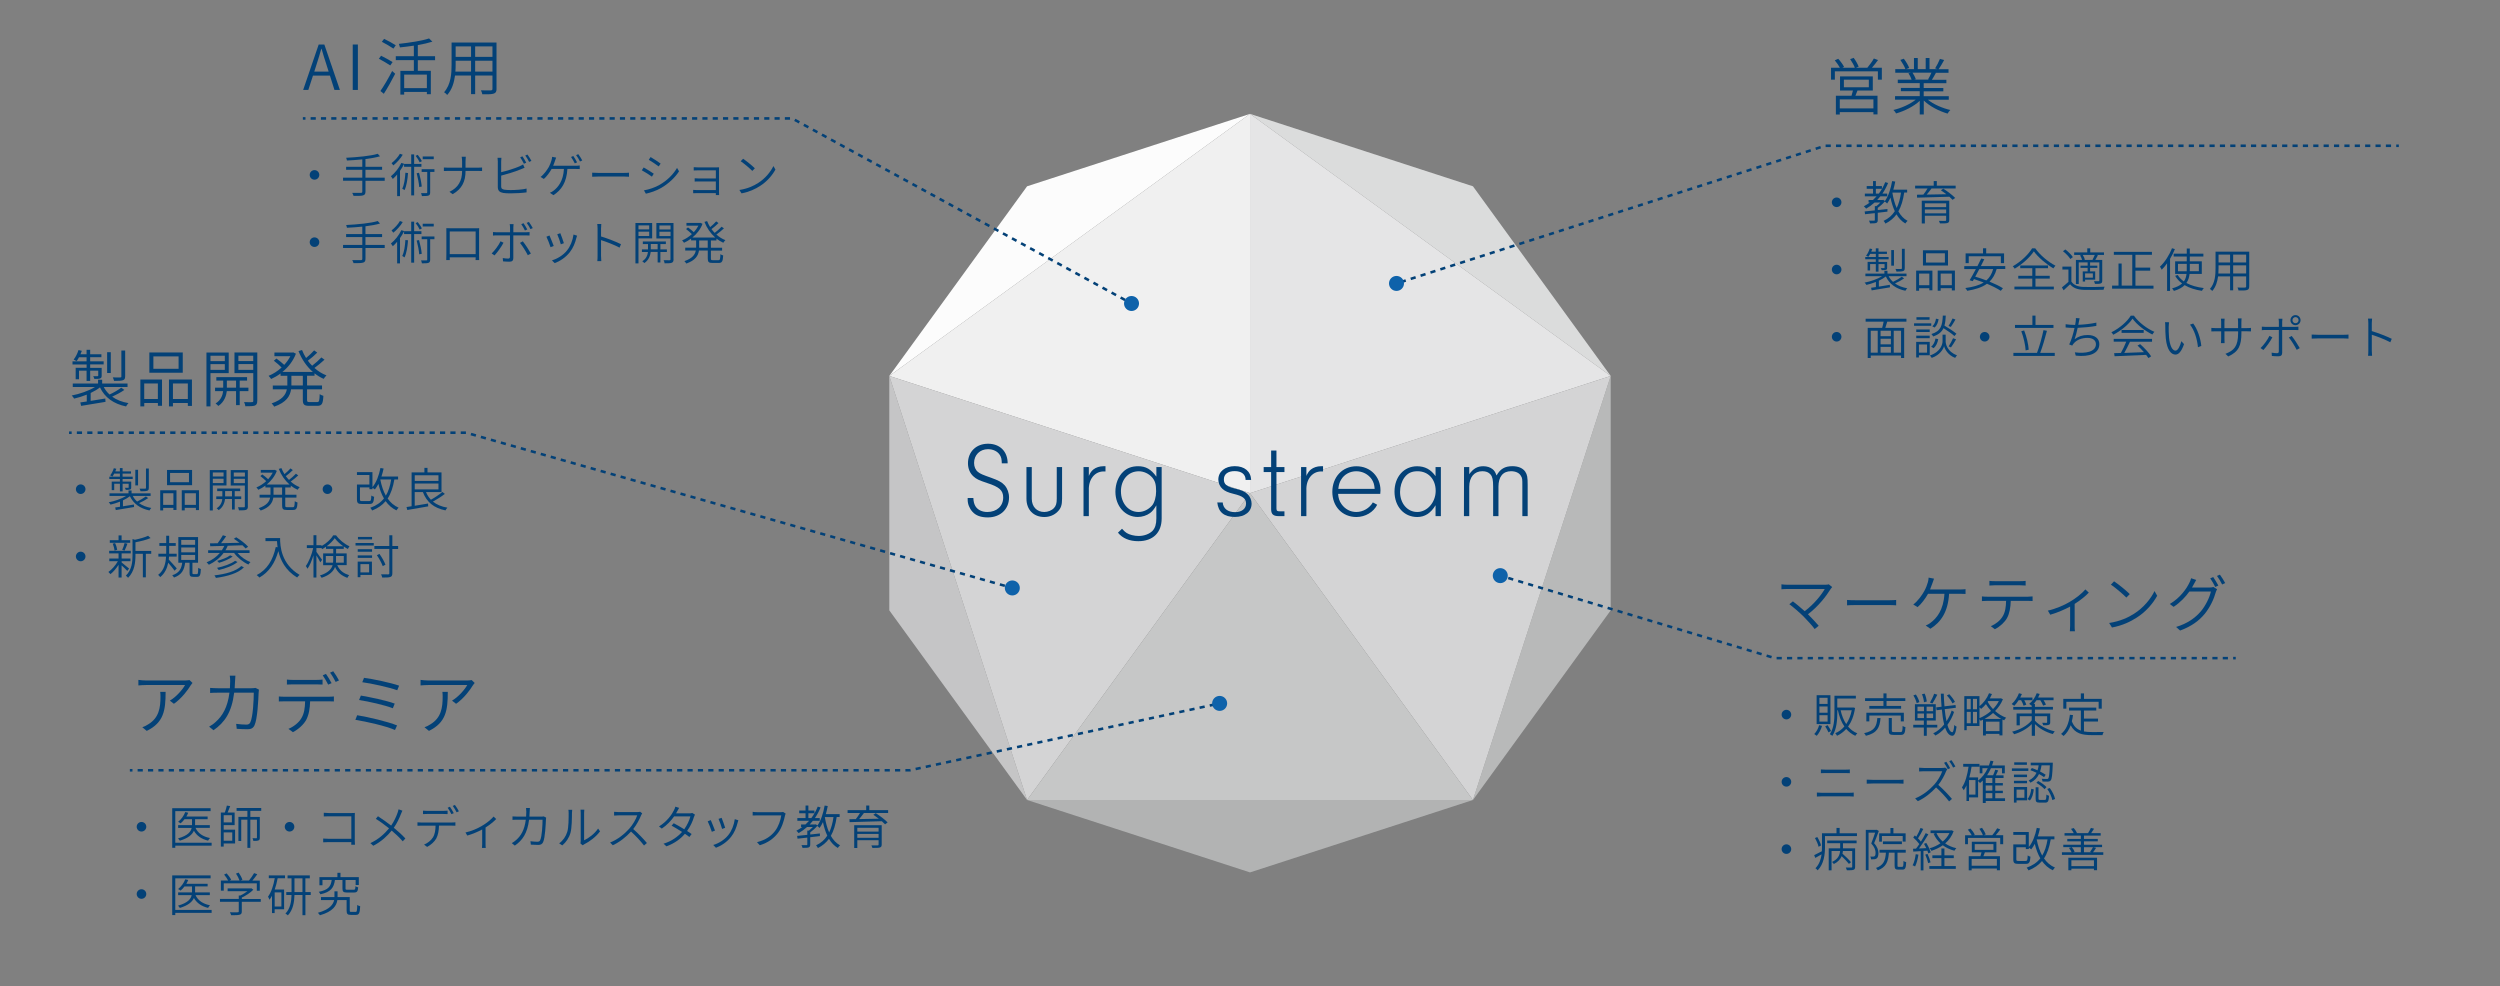 <?xml version="1.0" encoding="UTF-8"?><svg id="_イヤー_2" xmlns="http://www.w3.org/2000/svg" viewBox="0 0 756.61 298.49"><rect x="0" y="0" width="756.61" height="298.49" fill="#808080" stroke="none"/><defs><style>.cls-1,.cls-2,.cls-3,.cls-4,.cls-5,.cls-6,.cls-7{fill:none;}.cls-2,.cls-3,.cls-4,.cls-5,.cls-6,.cls-7{stroke:#034177;stroke-miterlimit:10;stroke-width:.78px;}.cls-3{stroke-dasharray:0 0 1.56 1.56;}.cls-8{fill:#034177;}.cls-9{fill:#f0f0f0;}.cls-10{fill:#fcfcfc;}.cls-11{fill:#e5e5e6;}.cls-12{fill:#b8b9b9;}.cls-13{fill:#b2b3b3;}.cls-14{fill:#dbdcdc;}.cls-15{fill:#d4d4d5;}.cls-16{fill:#c5c5c6;}.cls-17{fill:#c6c7c7;}.cls-18{fill:#0e62aa;}.cls-4{stroke-dasharray:0 0 1.57 1.57;}.cls-5{stroke-dasharray:0 0 1.57 1.57;}.cls-6{stroke-dasharray:0 0 1.57 1.57;}.cls-7{stroke-dasharray:0 0 1.57 1.57;}</style></defs><g id="_イヤー_3"><rect class="cls-1" y="0" width="756.61" height="298.49"/><g><path class="cls-8" d="M58.25,206.69c-.14,.18-.39,.47-.51,.67-.8,1.37-2.74,4-5.11,5.64l-1.23-.96c1.92-1.1,3.9-3.39,4.6-4.72h-11.83c-.74,0-1.51,.06-2.29,.12v-1.68c.72,.1,1.55,.18,2.29,.18h11.87c.37,0,1.02-.06,1.31-.12l.9,.86Zm-8.13,2.7c0,5.62-.55,9.28-5.7,11.81l-1.35-1.1c.53-.18,1.25-.51,1.78-.88,3.27-1.96,3.72-5.01,3.72-8.42,0-.47-.02-.9-.08-1.41h1.63Z"/><path class="cls-8" d="M78.37,208.71c-.06,.35-.1,.69-.1,.98-.08,1.92-.33,7.91-1.25,9.83-.41,.86-1.04,1.18-2.12,1.18-1,0-2.19-.06-3.25-.12l-.18-1.51c1.12,.14,2.21,.23,3.06,.23,.57,0,.98-.16,1.21-.65,.82-1.61,1.06-6.82,1.06-9.01h-5.93c-.74,5.99-2.9,9.03-6.25,11.36l-1.33-1.08c.61-.33,1.41-.88,1.98-1.43,2.04-1.8,3.62-4.41,4.17-8.85h-3.56c-.82,0-1.59,.02-2.29,.08v-1.53c.67,.04,1.49,.1,2.27,.1h3.72c.04-.67,.08-1.37,.08-2.12,0-.47-.04-1.19-.12-1.68h1.7c-.04,.47-.08,1.14-.1,1.63-.02,.76-.06,1.47-.12,2.17h5.07c.55,0,.92-.06,1.25-.1l1.04,.53Z"/><path class="cls-8" d="M99.5,210.86c.43,0,1.06-.02,1.55-.08v1.51c-.43-.02-1.06-.04-1.55-.04h-5.64c-.06,2.21-.39,4.11-1.21,5.66-.76,1.35-2.29,2.8-4,3.68l-1.35-1c1.59-.67,3.09-1.86,3.88-3.17,.9-1.45,1.12-3.21,1.16-5.17h-6.21c-.61,0-1.19,0-1.74,.04v-1.51c.55,.06,1.1,.08,1.74,.08h13.36Zm-10.85-3.74c-.67,0-1.31,.02-1.82,.06v-1.51c.57,.06,1.14,.1,1.8,.1h7.13c.57,0,1.29-.04,1.86-.1v1.51c-.59-.04-1.29-.06-1.86-.06h-7.11Zm10.67,.08c-.41-.82-1.1-2.06-1.65-2.82l.98-.43c.51,.72,1.27,1.96,1.7,2.8l-1.02,.45Zm1.53-4.05c.55,.74,1.35,2,1.74,2.78l-1,.45c-.45-.9-1.12-2.04-1.7-2.8l.96-.43Z"/><path class="cls-8" d="M120.17,219.54l-.63,1.39c-2.7-1.21-8.7-2.55-11.99-3.08l.55-1.39c3.41,.55,9.3,1.94,12.07,3.09Zm-.71-6.6l-.57,1.41c-2.39-.94-7.33-2.06-10.22-2.49l.55-1.35c2.78,.47,7.68,1.49,10.24,2.43Zm1.33-5.43l-.57,1.39c-2.51-.9-7.78-2.06-10.58-2.43l.53-1.33c2.64,.33,8.05,1.47,10.62,2.37Z"/><path class="cls-8" d="M143.65,206.69c-.14,.18-.39,.47-.51,.67-.8,1.37-2.74,4-5.11,5.64l-1.23-.96c1.92-1.1,3.9-3.39,4.6-4.72h-11.83c-.74,0-1.51,.06-2.29,.12v-1.68c.72,.1,1.55,.18,2.29,.18h11.87c.37,0,1.02-.06,1.31-.12l.9,.86Zm-8.13,2.7c0,5.62-.55,9.28-5.7,11.81l-1.35-1.1c.53-.18,1.25-.51,1.78-.88,3.27-1.96,3.72-5.01,3.72-8.42,0-.47-.02-.9-.08-1.41h1.63Z"/></g><g><g><polygon class="cls-16" points="269.14 184.72 310.84 242.11 269.14 113.78 269.14 184.72"/><polygon class="cls-10" points="310.84 56.38 269.14 113.78 378.31 34.46 310.84 56.38"/><polygon class="cls-13" points="378.31 264.03 445.78 242.11 310.84 242.11 378.31 264.03"/><polygon class="cls-12" points="445.78 242.11 487.47 184.72 487.47 113.78 445.78 242.11"/><polygon class="cls-14" points="445.78 56.38 378.31 34.46 487.47 113.78 445.78 56.38"/><polygon class="cls-9" points="378.31 34.46 269.14 113.78 378.31 149.25 378.31 34.46"/><polygon class="cls-11" points="487.47 113.78 378.31 34.46 378.31 149.25 487.47 113.78"/><polygon class="cls-15" points="378.31 149.25 445.78 242.11 487.47 113.78 378.31 149.25"/><polygon class="cls-15" points="269.14 113.78 310.84 242.11 378.31 149.25 269.14 113.78"/><polygon class="cls-17" points="310.84 242.11 445.78 242.11 378.31 149.25 310.84 242.11"/></g><g><path class="cls-8" d="M294.58,150.72c.06,1.16,.23,1.77,.61,2.45,.65,1.1,1.97,1.78,3.61,1.78,2.87,0,4.81-1.78,4.81-4.39,0-2.13-1.16-3.19-4.81-4.36-2.61-.87-3.29-1.19-4.2-2.03-1.07-.97-1.65-2.36-1.65-3.97,0-3.48,2.49-5.91,6.07-5.91s5.94,2.32,5.94,5.94h-1.77c-.03-1.26-.16-1.84-.58-2.52-.68-1.1-2.03-1.77-3.61-1.77-2.42,0-4.2,1.74-4.2,4.16,0,1.13,.42,2.13,1.19,2.74,.68,.55,1.45,.87,3.94,1.74,2.26,.81,3.29,1.36,4.13,2.29,.84,.97,1.32,2.29,1.32,3.68,0,3.55-2.65,6.04-6.42,6.04-2.1,0-3.65-.55-4.68-1.74-.9-1-1.42-2.32-1.42-3.61v-.52h1.71Z"/><path class="cls-8" d="M321.43,141.36v9.59c0,1.94-.36,2.94-1.39,3.94-1.03,1.03-2.45,1.58-3.97,1.58-3.26,0-5.42-2.19-5.42-5.52v-9.59h1.61v9.59c0,2.39,1.52,4,3.78,4,1.13,0,2.29-.48,2.97-1.23,.58-.65,.81-1.36,.81-2.78v-9.59h1.61Z"/><path class="cls-8" d="M329.53,141.36v2.68c.48-1.07,.81-1.48,1.39-1.97,.77-.61,1.9-.97,3-.97h.65v1.58h-.55c-2.74,0-4.65,2.42-4.49,5.78v7.75h-1.61v-14.85h1.61Z"/><path class="cls-8" d="M349.96,141.36h1.61v15.56c0,4.29-2.65,6.87-7.07,6.87-2.68,0-4.78-.87-6.16-2.58l1.23-1.19c.68,.74,1,1.03,1.42,1.29,.81,.52,2.29,.9,3.61,.9,1.68,0,3.29-.61,4.23-1.58,.77-.84,1.13-2,1.13-3.71v-3.97c-.77,1.26-1.19,1.78-1.9,2.32-1,.74-2.39,1.19-3.71,1.19-3.84,0-6.78-3.29-6.78-7.65,0-2.36,.87-4.65,2.36-6.03,1.13-1.13,2.65-1.68,4.52-1.68,2.32,0,3.9,.9,5.52,3.16v-2.9Zm-10.71,7.36c0,3.58,2.26,6.23,5.32,6.23,1.52,0,3.03-.74,4.13-2,.71-.87,1.19-2.58,1.19-4.26,0-2.07-.29-3.1-1.16-4.16-1-1.16-2.55-1.9-4.07-1.9-3.19,0-5.42,2.52-5.42,6.1Z"/><path class="cls-8" d="M376.98,145.26c0-1.71-1.23-2.68-3.32-2.68s-3.26,.97-3.26,2.48,.77,2.16,3.52,2.84c2,.48,2.97,.94,3.71,1.71,.71,.71,1.16,1.78,1.16,2.81,0,2.42-2,4.03-5.07,4.03-3.23,0-5-1.45-5.32-4.39h1.65c.13,1.84,1.52,2.94,3.74,2.94,2,0,3.32-1.03,3.32-2.58s-1-2.29-3.71-2.94c-1.74-.42-2.68-.84-3.42-1.52-.77-.68-1.26-1.74-1.26-2.81,0-2.42,2.03-4.07,4.97-4.07s4.84,1.55,4.97,4.16h-1.68Z"/><path class="cls-8" d="M386.31,153.88c.03,.74,.19,.87,1.06,.87h1.36v1.45h-1.74c-1.65,0-2.26-.58-2.29-2.03v-11.3h-2.26v-1.52h2.26v-5h1.61v5h2.42v1.52h-2.42v11Z"/><path class="cls-8" d="M395.37,141.36v2.68c.48-1.07,.81-1.48,1.39-1.97,.77-.61,1.9-.97,3-.97h.65v1.58h-.55c-2.74,0-4.65,2.42-4.49,5.78v7.75h-1.61v-14.85h1.61Z"/><path class="cls-8" d="M404.96,149.46c.13,1.42,.39,2.16,1.03,3.1,1.07,1.52,2.68,2.39,4.49,2.39,2.03,0,4-1.16,5-2.9l1.32,.71c-1.1,2.23-3.61,3.71-6.29,3.71-4.26,0-7.29-3.16-7.29-7.62s3.03-7.74,7.29-7.74,7.29,3.19,7.29,7.33c0,.19-.03,.58-.07,1.03h-12.78Zm11.07-1.52c-.1-1.29-.32-2-.87-2.87-1.03-1.52-2.78-2.45-4.68-2.45s-3.65,.94-4.58,2.52c-.48,.78-.71,1.45-.87,2.81h11Z"/><path class="cls-8" d="M434.46,141.36h1.61v14.85h-1.61v-3.29c-1.48,2.42-3.26,3.55-5.55,3.55-4,0-6.87-3.19-6.87-7.68s2.84-7.68,6.84-7.68c2.36,0,4.16,.97,5.58,3v-2.74Zm-9.42,3.16c-.84,1.16-1.32,2.74-1.32,4.36,0,3.48,2.23,6.07,5.2,6.07s5.58-2.87,5.58-6.39-2.23-5.94-5.49-5.94c-1.77,0-3,.58-3.97,1.9Z"/><path class="cls-8" d="M444.66,141.36v2.16c1.23-1.71,2.48-2.42,4.26-2.42,1.1,0,2.1,.32,2.81,.9,.52,.42,.81,.87,1.19,1.9,1.13-2,2.52-2.81,4.81-2.81,1.77,0,3.13,.58,3.87,1.65,.61,.94,.74,1.65,.74,4.07v9.39h-1.61v-8.91c0-2.45,0-2.55-.45-3.29-.48-.87-1.58-1.39-2.97-1.39-2.45,0-3.81,1.65-3.81,4.68v8.91h-1.61v-8.91c0-2.03-.19-2.97-.78-3.68-.58-.68-1.39-1-2.48-1-2.45,0-3.97,1.81-3.97,4.68v8.91h-1.61l.03-14.85h1.58Z"/></g><g><path class="cls-8" d="M37.62,118.02c-1.09,.75-2.48,1.5-3.68,2.03,1.31,.96,2.99,1.62,4.94,1.95-.26,.24-.56,.71-.73,1.01-3.78-.79-6.46-2.71-7.89-5.77-.77,.62-1.75,1.18-2.82,1.69v2.39c1.39-.23,2.91-.47,4.43-.71l.06,1.01c-2.67,.43-5.43,.9-7.38,1.22l-.24-1.05c.56-.08,1.22-.19,1.95-.28v-2.07c-1.28,.51-2.61,.92-3.83,1.2-.15-.28-.47-.71-.73-.94,2.4-.47,5.18-1.41,7.04-2.57h-6.72v-1.05h7.66v-1.15h1.24v1.15h7.68v1.05h-7.19c.43,.86,1.03,1.63,1.75,2.27,1.18-.54,2.67-1.41,3.55-2.07l.92,.68Zm-11.42-7.72h-4.26v-.94h4.26v-1.24h-2.29c-.23,.45-.47,.85-.73,1.18-.21-.15-.66-.36-.9-.47,.64-.79,1.15-1.84,1.48-2.89l1.01,.24c-.13,.34-.26,.7-.41,1.03h1.84v-1.35h1.09v1.35h3.4v.9h-3.4v1.24h4.08v.94h-4.08v1.05h3.48v2.31c0,.49-.06,.73-.45,.88-.36,.15-.92,.15-1.75,.15-.06-.26-.23-.58-.36-.83,.66,.02,1.15,.02,1.31,0,.17,0,.21-.06,.21-.21v-1.45h-2.44v3.1h-1.09v-3.1h-2.29v2.59h-1.01v-3.46h3.31v-1.05Zm7.33,2.59h-1.11v-6.29h1.11v6.29Zm4.34,1.01c0,.68-.15,1-.66,1.17-.51,.19-1.35,.21-2.69,.21-.06-.32-.23-.75-.39-1.07,1.05,.04,1.95,.04,2.24,.02,.28,0,.36-.08,.36-.32v-7.83h1.15v7.83Z"/><path class="cls-8" d="M42.47,114.86h6.56v7.95h-1.24v-.84h-4.13v1.03h-1.18v-8.13Zm1.18,1.2v4.7h4.13v-4.7h-4.13Zm11.66-3.25h-10.11v-6.14h10.11v6.14Zm-1.26-4.94h-7.63v3.74h7.63v-3.74Zm4.04,6.99v8h-1.24v-.9h-4.51v1.03h-1.2v-8.13h6.95Zm-1.24,5.9v-4.7h-4.51v4.7h4.51Z"/><path class="cls-8" d="M63.7,112.91v10.09h-1.22v-16.3h6.74v6.22h-5.52Zm0-5.24v1.62h4.34v-1.62h-4.34Zm4.34,4.26v-1.73h-4.34v1.73h4.34Zm4.51,6.44v4.25h-1.11v-4.25h-2.8c-.13,1.24-.69,3.27-2.57,4.49-.17-.21-.54-.56-.83-.75,1.67-1,2.18-2.63,2.29-3.74h-2.44v-1.05h2.46v-2.14h-2.08v-1.05h9.3v1.05h-2.22v2.14h2.63v1.05h-2.63Zm-1.11-1.05v-2.14h-2.78v2.14h2.78Zm6.42,3.98c0,.79-.19,1.2-.71,1.43-.54,.21-1.47,.22-2.89,.22-.04-.34-.21-.92-.39-1.26,1.07,.04,2.08,.04,2.37,.02,.32-.02,.41-.11,.41-.41v-8.38h-5.69v-6.24h6.91v14.61Zm-5.71-13.64v1.62h4.49v-1.62h-4.49Zm4.49,4.28v-1.75h-4.49v1.75h4.49Z"/><path class="cls-8" d="M92.93,113.73v2.93h4.53v1.16h-4.53v3.17c0,.6,.11,.7,.77,.7h2.29c.6,0,.69-.38,.77-2.42,.26,.23,.77,.43,1.11,.53-.11,2.37-.45,3.02-1.8,3.02h-2.52c-1.5,0-1.9-.38-1.9-1.82v-3.17h-3.55c-.3,2.03-1.41,3.95-5.11,5.24-.15-.28-.53-.75-.79-.98,3.25-1.11,4.3-2.65,4.62-4.26h-4.26v-1.16h4.4v-2.93h-2.05v-.71c-.92,.68-1.9,1.24-2.85,1.67-.17-.28-.54-.71-.77-.96,1.33-.53,2.72-1.41,3.94-2.52-.58-.6-1.54-1.43-2.35-2.05l.79-.66c.77,.56,1.73,1.33,2.35,1.92,.73-.79,1.37-1.69,1.86-2.63h-4.83v-1.11h5.45l.21-.06,.85,.41c-.85,2.25-2.35,4.11-4.08,5.52h9.2c-1.88-1.65-3.38-3.85-4.34-6.31l1.07-.32c.32,.85,.75,1.65,1.22,2.42,.86-.69,1.84-1.62,2.44-2.31l.94,.68c-.83,.84-1.92,1.77-2.84,2.44,.39,.54,.83,1.05,1.3,1.52,.96-.73,2.1-1.75,2.8-2.5l.94,.68c-.9,.84-2.05,1.78-3.04,2.5,1.09,.98,2.31,1.75,3.63,2.25-.26,.26-.66,.73-.85,1.05-.98-.43-1.9-1-2.76-1.67v.73h-2.25Zm-1.28,0h-3.46v2.93h3.46v-2.93Z"/></g><g><path class="cls-8" d="M99.85,22.88h-5.13l-1.41,4.34h-1.56l4.7-13.75h1.71l4.71,13.75h-1.65l-1.37-4.34Zm-.39-1.22l-.71-2.24c-.53-1.56-.96-3.04-1.43-4.66h-.08c-.45,1.63-.9,3.1-1.41,4.66l-.71,2.24h4.34Z"/><path class="cls-8" d="M106.75,13.47h1.56v13.75h-1.56V13.47Z"/><path class="cls-8" d="M118.1,19.8c-.77-.53-2.29-1.41-3.44-2.03l.68-.9c1.11,.56,2.67,1.39,3.48,1.92l-.71,1.01Zm-2.97,7.74c1-1.43,2.48-3.93,3.55-6.05l.92,.83c-1,1.97-2.33,4.34-3.44,6.07l-1.03-.85Zm3.94-12.83c-.79-.54-2.33-1.45-3.51-2.07l.69-.88c1.16,.56,2.74,1.41,3.53,1.95l-.71,1Zm7.38,3.49v3.23h3.94v7.08h-1.2v-.69h-6.87v.81h-1.15v-7.19h4.08v-3.23h-5.47v-1.2h5.47v-3.19c-1.41,.21-2.85,.39-4.21,.53-.06-.32-.23-.79-.34-1.07,3.23-.36,7.08-.92,9.15-1.65l1.01,.98c-1.24,.39-2.76,.75-4.41,1.03v3.38h5.22v1.2h-5.22Zm2.74,4.38h-6.87v4.09h6.87v-4.09Z"/><path class="cls-8" d="M150.28,26.86c0,.86-.24,1.26-.83,1.46-.62,.23-1.71,.23-3.48,.21-.04-.32-.24-.86-.43-1.2,1.35,.06,2.63,.04,3.01,.02,.36-.02,.49-.13,.49-.49v-4h-5.24v5.62h-1.24v-5.62h-4.85c-.28,2.1-.9,4.25-2.37,5.88-.17-.24-.66-.68-.94-.83,2.07-2.33,2.27-5.64,2.27-8.28v-6.76h13.6v13.99Zm-7.72-5.18v-3.29h-4.66v1.24c0,.66-.02,1.33-.08,2.05h4.73Zm-4.66-7.63v3.17h4.66v-3.17h-4.66Zm11.14,0h-5.24v3.17h5.24v-3.17Zm0,7.63v-3.29h-5.24v3.29h5.24Z"/></g><g><path class="cls-8" d="M95.18,51.48c.8,0,1.45,.65,1.45,1.45s-.65,1.45-1.45,1.45-1.45-.65-1.45-1.45,.65-1.45,1.45-1.45Z"/><path class="cls-8" d="M116.44,54.71h-5.83v3.28c0,.7-.23,.99-.72,1.14-.51,.16-1.39,.17-2.89,.16-.07-.27-.25-.66-.41-.92,1.21,.03,2.31,.01,2.62,.01,.31-.01,.44-.11,.44-.41v-3.27h-5.83v-.92h5.83v-2.39h-4.9v-.9h4.9v-2.25c-1.56,.16-3.18,.27-4.65,.34-.03-.25-.16-.62-.24-.83,3.32-.17,7.46-.54,9.56-1.21l.69,.76c-1.18,.35-2.73,.63-4.41,.84v2.35h5.04v.9h-5.04v2.39h5.83v.92Z"/><path class="cls-8" d="M122.31,49.58c-.35,.73-.77,1.45-1.25,2.11v7.66h-.87v-6.54c-.42,.51-.87,.96-1.31,1.35-.11-.18-.39-.62-.58-.82,1.24-.99,2.44-2.49,3.17-4.04l.84,.27Zm-.41-2.76c-.68,1.15-1.82,2.42-2.86,3.24-.13-.2-.38-.52-.54-.69,.97-.73,2.01-1.89,2.53-2.84l.86,.3Zm1.59,5.55c-.15,2.01-.45,3.9-1.06,5.17-.15-.13-.49-.34-.7-.44,.62-1.2,.84-2.99,.96-4.83l.8,.1Zm1.85-1.89v8.65h-.89v-8.65h-2.16v-.86h2.16v-2.9h.89v2.9h2.2v.86h-2.2Zm1.68-1.35c-.23-.55-.75-1.37-1.23-1.96l.63-.32c.49,.61,1.03,1.38,1.25,1.93l-.66,.35Zm-.2,3.15c.38,1.34,.72,3.03,.82,4.17l-.77,.16c-.08-1.14-.41-2.86-.77-4.18l.73-.14Zm4.65-.24h-1.28v6.17c0,.54-.11,.82-.49,.97-.38,.14-1.01,.16-2.01,.16-.03-.25-.15-.63-.27-.9,.75,.03,1.42,.03,1.61,.01,.21,0,.27-.06,.27-.24v-6.17h-1.69v-.84h3.87v.84Zm-.2-3.86h-3.34v-.83h3.34v.83Z"/><path class="cls-8" d="M144.75,50.74c.44,0,.96-.03,1.15-.04v1.06c-.2-.01-.76-.03-1.17-.03h-3.84v.07c0,3.11-1.08,5.37-3.89,6.97l-.97-.72c2.62-1.24,3.82-3.31,3.82-6.25v-.07h-4.21c-.52,0-1.03,.01-1.3,.03v-1.07c.27,.03,.77,.06,1.27,.06h4.24v-1.96c0-.42-.06-1.1-.13-1.35h1.25c-.04,.25-.08,.94-.08,1.37v1.94h3.86Z"/><path class="cls-8" d="M151.67,56.34c0,.75,.31,.93,1,1.07,.45,.07,1.2,.11,1.9,.11,1.49,0,3.63-.14,4.8-.45v1.15c-1.2,.18-3.31,.3-4.84,.3-.82,0-1.65-.03-2.24-.13-1.06-.2-1.63-.66-1.63-1.79v-7.77c0-.34-.03-.76-.08-1.07h1.17c-.04,.31-.07,.69-.07,1.07v3.28c1.66-.39,3.94-1.08,5.45-1.73,.41-.18,.82-.39,1.18-.62l.45,1.01c-.38,.16-.86,.37-1.28,.52-1.62,.68-4.08,1.41-5.8,1.86v3.18Zm6.9-6.77c-.28-.58-.76-1.42-1.14-1.96l.68-.3c.35,.51,.87,1.35,1.15,1.93l-.69,.32Zm1.06-2.8c.38,.52,.93,1.39,1.2,1.92l-.69,.31c-.31-.61-.77-1.41-1.17-1.93l.66-.3Z"/><path class="cls-8" d="M174.17,50.16c.34,0,.89-.01,1.28-.08v1.08c-.42-.03-.96-.03-1.28-.03h-2.45c-.23,4.07-1.83,6.41-4.23,7.94l-1.07-.73c.38-.14,.8-.39,1.11-.63,1.35-1.03,2.94-2.89,3.14-6.58h-3.73c-.58,1.06-1.54,2.35-2.35,3.03l-1-.61c1.01-.72,2.04-2.2,2.52-3.04,.39-.72,.63-1.44,.79-1.99,.1-.31,.17-.66,.2-1.06l1.21,.23c-.11,.31-.24,.68-.34,.96-.14,.44-.32,.96-.56,1.51h6.76Zm-.21-.71c-.28-.56-.76-1.42-1.14-1.94l.68-.3c.35,.49,.87,1.34,1.15,1.93l-.69,.31Zm1.06-2.79c.38,.51,.93,1.38,1.2,1.9l-.69,.32c-.31-.62-.77-1.41-1.18-1.93l.68-.3Z"/><path class="cls-8" d="M179.22,52.26c.41,.04,1.1,.07,1.9,.07h7.75c.72,0,1.2-.04,1.49-.07v1.23c-.28-.01-.84-.06-1.48-.06h-7.76c-.77,0-1.48,.03-1.9,.06v-1.23Z"/><path class="cls-8" d="M197.86,52.57l-.56,.89c-.69-.51-2.23-1.49-3.06-1.92l.56-.86c.8,.45,2.48,1.46,3.06,1.89Zm1.73,3.39c2.34-1.34,4.17-3.17,5.31-5.14l.61,1.03c-1.2,1.87-3.14,3.7-5.38,5.01-1.42,.85-3.35,1.48-4.66,1.76l-.58-1.01c1.54-.27,3.3-.85,4.7-1.65Zm.35-6.45l-.59,.86c-.66-.51-2.2-1.54-3-2l.55-.84c.82,.45,2.45,1.55,3.04,1.99Z"/><path class="cls-8" d="M216.64,59.03c.01-.14,.01-.35,.01-.58h-5.73c-.44,0-.92,.03-1.14,.03v-1.01c.23,.03,.66,.06,1.14,.06h5.73v-2.62h-5.2c-.48,0-.94,.01-1.21,.03v-.99c.25,.03,.73,.06,1.2,.06h5.21v-2.46h-5.32c-.34,0-1.14,.03-1.38,.04v-.99c.24,.03,1.04,.06,1.38,.06h5.46c.32,0,.65-.01,.83-.03-.01,.15-.01,.41-.01,.68v7c0,.23,.01,.54,.03,.73h-1Z"/><path class="cls-8" d="M229.44,55.39c2.14-1.35,3.83-3.44,4.63-5.14l.61,1.07c-.94,1.72-2.55,3.63-4.65,4.96-1.41,.9-3.18,1.79-5.61,2.24l-.65-1.03c2.51-.38,4.34-1.25,5.66-2.1Zm-.99-4.45l-.77,.79c-.7-.72-2.45-2.22-3.51-2.93l.72-.76c1,.66,2.8,2.13,3.56,2.9Z"/><path class="cls-8" d="M95.18,71.84c.8,0,1.45,.65,1.45,1.45s-.65,1.45-1.45,1.45-1.45-.65-1.45-1.45,.65-1.45,1.45-1.45Z"/><path class="cls-8" d="M116.44,75.06h-5.83v3.28c0,.7-.23,.99-.72,1.14-.51,.16-1.39,.17-2.89,.16-.07-.27-.25-.66-.41-.92,1.21,.03,2.31,.01,2.62,.01,.31-.01,.44-.11,.44-.41v-3.27h-5.83v-.92h5.83v-2.39h-4.9v-.9h4.9v-2.25c-1.56,.16-3.18,.27-4.65,.34-.03-.25-.16-.62-.24-.83,3.32-.17,7.46-.54,9.56-1.21l.69,.76c-1.18,.35-2.73,.63-4.41,.84v2.35h5.04v.9h-5.04v2.39h5.83v.92Z"/><path class="cls-8" d="M122.31,69.94c-.35,.73-.77,1.45-1.25,2.11v7.66h-.87v-6.54c-.42,.51-.87,.96-1.31,1.35-.11-.18-.39-.62-.58-.82,1.24-.99,2.44-2.49,3.17-4.04l.84,.27Zm-.41-2.76c-.68,1.15-1.82,2.42-2.86,3.24-.13-.2-.38-.52-.54-.69,.97-.73,2.01-1.89,2.53-2.84l.86,.3Zm1.59,5.55c-.15,2.01-.45,3.9-1.06,5.17-.15-.13-.49-.34-.7-.44,.62-1.2,.84-2.99,.96-4.83l.8,.1Zm1.85-1.89v8.65h-.89v-8.65h-2.16v-.86h2.16v-2.9h.89v2.9h2.2v.86h-2.2Zm1.68-1.35c-.23-.55-.75-1.37-1.23-1.96l.63-.32c.49,.61,1.03,1.38,1.25,1.93l-.66,.35Zm-.2,3.15c.38,1.34,.72,3.03,.82,4.17l-.77,.16c-.08-1.14-.41-2.86-.77-4.18l.73-.14Zm4.65-.24h-1.28v6.17c0,.54-.11,.82-.49,.97-.38,.14-1.01,.16-2.01,.16-.03-.25-.15-.63-.27-.9,.75,.03,1.42,.03,1.61,.01,.21,0,.27-.06,.27-.24v-6.17h-1.69v-.84h3.87v.84Zm-.2-3.86h-3.34v-.83h3.34v.83Z"/><path class="cls-8" d="M144.98,77.05c0,.44,.03,1.48,.03,1.66h-1.08c.01-.11,.01-.45,.03-.82h-7.84v.82h-1.06c0-.21,.03-1.2,.03-1.66v-6.96c0-.3,0-.7-.01-1.04,.55,.03,.89,.03,1.21,.03h7.52c.3,0,.8,0,1.21-.01-.03,.32-.03,.7-.03,1.03v6.96Zm-8.87-6.99v6.86h7.84v-6.86h-7.84Z"/><path class="cls-8" d="M152.38,73.46c-.59,1.2-1.92,2.99-2.72,3.84l-.86-.59c.93-.86,2.15-2.55,2.69-3.69l.89,.44Zm2.97-2.21v6.87c0,.73-.34,1.08-1.15,1.08-.58,0-1.41-.04-1.96-.1l-.08-1c.62,.11,1.27,.16,1.63,.16s.55-.17,.55-.54c.01-.82,.01-5.69,.01-6.37v-.11h-3.97c-.44,0-.8,.01-1.18,.06v-1.07c.39,.04,.72,.07,1.17,.07h3.99v-1.51c0-.3-.06-.76-.1-.96h1.17c-.03,.2-.07,.66-.07,.96v1.51h3.8c.32,0,.76-.03,1.11-.07v1.04c-.37-.01-.77-.03-1.1-.03h-3.82Zm2.87,1.79c.76,.92,1.89,2.68,2.45,3.69l-.93,.51c-.55-1.08-1.62-2.84-2.37-3.73l.84-.46Zm.65-3.27c-.27-.58-.73-1.38-1.11-1.92l.68-.3c.35,.51,.85,1.31,1.14,1.89l-.7,.32Zm1.68-.42c-.31-.61-.75-1.37-1.16-1.89l.68-.3c.38,.51,.9,1.35,1.17,1.87l-.69,.31Z"/><path class="cls-8" d="M167.58,74.44l-.96,.37c-.21-.73-.99-2.7-1.25-3.17l.93-.37c.27,.58,1.01,2.45,1.28,3.17Zm7.07-3.11c-.08,.25-.16,.46-.2,.63-.38,1.56-.99,3.08-2,4.37-1.31,1.65-3.01,2.72-4.58,3.31l-.83-.84c1.65-.48,3.41-1.55,4.56-2.99,1.01-1.24,1.73-3.03,1.97-4.83l1.07,.35Zm-3.99,2.27l-.93,.34c-.14-.63-.8-2.44-1.08-3.04l.93-.32c.23,.56,.92,2.42,1.08,3.03Z"/><path class="cls-8" d="M187.51,74.95c-1.54-.83-4.04-1.8-5.61-2.28v4.75c.01,.45,.03,1.17,.08,1.62h-1.21c.07-.44,.08-1.1,.08-1.62v-8.21c0-.38-.03-.99-.1-1.42h1.23c-.04,.42-.08,1.03-.08,1.42v2.35c1.86,.56,4.51,1.58,6.04,2.34l-.44,1.06Z"/><path class="cls-8" d="M193.23,72.15v7.56h-.92v-12.22h5.06v4.66h-4.14Zm0-3.93v1.21h3.25v-1.21h-3.25Zm3.25,3.2v-1.3h-3.25v1.3h3.25Zm3.38,4.83v3.18h-.83v-3.18h-2.1c-.1,.93-.52,2.45-1.93,3.37-.13-.16-.41-.42-.62-.56,1.25-.75,1.63-1.97,1.72-2.8h-1.83v-.79h1.84v-1.61h-1.56v-.79h6.97v.79h-1.66v1.61h1.97v.79h-1.97Zm-.83-.79v-1.61h-2.08v1.61h2.08Zm4.82,2.99c0,.59-.14,.9-.54,1.07-.41,.16-1.1,.17-2.17,.17-.03-.25-.15-.69-.3-.94,.8,.03,1.56,.03,1.77,.01,.24-.01,.31-.08,.31-.31v-6.28h-4.27v-4.68h5.18v10.96Zm-4.28-10.22v1.21h3.37v-1.21h-3.37Zm3.37,3.21v-1.31h-3.37v1.31h3.37Z"/><path class="cls-8" d="M215.15,72.77v2.2h3.39v.87h-3.39v2.38c0,.45,.08,.52,.58,.52h1.72c.45,0,.52-.28,.58-1.82,.2,.17,.58,.32,.83,.39-.08,1.78-.34,2.27-1.35,2.27h-1.89c-1.13,0-1.42-.28-1.42-1.37v-2.38h-2.66c-.23,1.52-1.06,2.96-3.83,3.93-.11-.21-.39-.56-.59-.73,2.44-.83,3.23-1.99,3.46-3.2h-3.2v-.87h3.3v-2.2h-1.53v-.54c-.69,.51-1.42,.93-2.14,1.25-.13-.21-.41-.54-.58-.72,1-.39,2.04-1.06,2.96-1.89-.44-.45-1.15-1.07-1.76-1.54l.59-.49c.58,.42,1.3,1,1.76,1.44,.55-.59,1.03-1.27,1.39-1.97h-3.62v-.83h4.08l.15-.04,.63,.31c-.63,1.69-1.76,3.08-3.06,4.14h6.9c-1.41-1.24-2.54-2.89-3.25-4.73l.8-.24c.24,.63,.56,1.24,.92,1.82,.65-.52,1.38-1.21,1.83-1.73l.7,.51c-.62,.63-1.44,1.32-2.13,1.83,.3,.41,.62,.79,.97,1.14,.72-.55,1.58-1.31,2.1-1.87l.7,.51c-.68,.63-1.54,1.34-2.28,1.87,.82,.73,1.73,1.31,2.72,1.69-.2,.2-.49,.55-.63,.79-.73-.32-1.42-.75-2.07-1.25v.55h-1.69Zm-.96,0h-2.59v2.2h2.59v-2.2Z"/></g><g><path class="cls-8" d="M24.42,146.6c.8,0,1.45,.65,1.45,1.45s-.65,1.45-1.45,1.45-1.45-.65-1.45-1.45,.65-1.45,1.45-1.45Z"/><path class="cls-8" d="M44.85,150.75c-.82,.56-1.86,1.13-2.76,1.52,.99,.72,2.24,1.21,3.7,1.46-.2,.18-.42,.54-.55,.76-2.83-.59-4.85-2.03-5.92-4.32-.58,.46-1.31,.89-2.11,1.27v1.79c1.04-.17,2.18-.35,3.32-.54l.04,.76c-2,.32-4.07,.68-5.53,.92l-.18-.79c.42-.06,.92-.14,1.46-.21v-1.55c-.96,.38-1.96,.69-2.87,.9-.11-.21-.35-.54-.55-.7,1.8-.35,3.89-1.06,5.28-1.93h-5.04v-.79h5.75v-.86h.93v.86h5.76v.79h-5.39c.32,.65,.77,1.23,1.31,1.7,.89-.41,2-1.06,2.66-1.55l.69,.51Zm-8.56-5.79h-3.2v-.7h3.2v-.93h-1.72c-.17,.34-.35,.63-.55,.89-.15-.11-.49-.27-.68-.35,.48-.59,.86-1.38,1.11-2.17l.76,.18c-.1,.25-.2,.52-.31,.78h1.38v-1.01h.82v1.01h2.55v.68h-2.55v.93h3.06v.7h-3.06v.79h2.61v1.73c0,.37-.04,.55-.34,.66-.27,.11-.69,.11-1.31,.11-.04-.2-.17-.44-.27-.62,.49,.01,.86,.01,.99,0,.13,0,.16-.04,.16-.16v-1.08h-1.83v2.32h-.82v-2.32h-1.72v1.94h-.76v-2.59h2.48v-.79Zm5.49,1.94h-.83v-4.72h.83v4.72Zm3.25,.76c0,.51-.11,.75-.49,.87-.38,.14-1.01,.16-2.01,.16-.04-.24-.17-.56-.3-.8,.79,.03,1.46,.03,1.68,.01,.21,0,.27-.06,.27-.24v-5.87h.86v5.87Z"/><path class="cls-8" d="M48.49,148.38h4.92v5.96h-.93v-.63h-3.1v.77h-.89v-6.1Zm.89,.9v3.52h3.1v-3.52h-3.1Zm8.75-2.44h-7.58v-4.61h7.58v4.61Zm-.94-3.7h-5.72v2.8h5.72v-2.8Zm3.03,5.24v6h-.93v-.68h-3.38v.77h-.9v-6.1h5.21Zm-.93,4.42v-3.52h-3.38v3.52h3.38Z"/><path class="cls-8" d="M64.41,146.92v7.56h-.92v-12.22h5.06v4.66h-4.14Zm0-3.93v1.21h3.25v-1.21h-3.25Zm3.25,3.2v-1.3h-3.25v1.3h3.25Zm3.38,4.83v3.18h-.83v-3.18h-2.1c-.1,.93-.52,2.45-1.93,3.37-.13-.16-.41-.42-.62-.56,1.25-.75,1.63-1.97,1.72-2.8h-1.83v-.79h1.84v-1.61h-1.56v-.79h6.97v.79h-1.66v1.61h1.97v.79h-1.97Zm-.83-.79v-1.61h-2.08v1.61h2.08Zm4.82,2.99c0,.59-.14,.9-.54,1.07-.41,.16-1.1,.17-2.17,.17-.03-.25-.16-.69-.3-.94,.8,.03,1.56,.03,1.77,.01,.24-.01,.31-.08,.31-.31v-6.28h-4.27v-4.68h5.18v10.96Zm-4.28-10.22v1.21h3.37v-1.21h-3.37Zm3.37,3.21v-1.31h-3.37v1.31h3.37Z"/><path class="cls-8" d="M86.33,147.53v2.2h3.39v.87h-3.39v2.38c0,.45,.08,.52,.58,.52h1.72c.45,0,.52-.28,.58-1.82,.2,.17,.58,.32,.83,.39-.08,1.77-.34,2.27-1.35,2.27h-1.89c-1.13,0-1.42-.28-1.42-1.37v-2.38h-2.66c-.23,1.52-1.06,2.96-3.83,3.93-.11-.21-.39-.56-.59-.73,2.44-.83,3.23-1.99,3.46-3.2h-3.2v-.87h3.3v-2.2h-1.54v-.54c-.69,.51-1.42,.93-2.14,1.25-.13-.21-.41-.54-.58-.72,1-.39,2.04-1.06,2.96-1.89-.44-.45-1.15-1.07-1.76-1.54l.59-.49c.58,.42,1.3,1,1.76,1.44,.55-.59,1.03-1.27,1.39-1.97h-3.62v-.83h4.08l.15-.04,.63,.31c-.63,1.69-1.76,3.08-3.06,4.14h6.9c-1.41-1.24-2.54-2.89-3.25-4.73l.8-.24c.24,.63,.56,1.24,.92,1.82,.65-.52,1.38-1.21,1.83-1.73l.7,.51c-.62,.63-1.44,1.32-2.13,1.83,.3,.41,.62,.79,.97,1.14,.72-.55,1.58-1.31,2.1-1.87l.7,.51c-.68,.63-1.54,1.34-2.28,1.87,.82,.73,1.73,1.31,2.72,1.69-.2,.2-.49,.55-.63,.79-.73-.32-1.42-.75-2.07-1.25v.55h-1.69Zm-.96,0h-2.59v2.2h2.59v-2.2Z"/><path class="cls-8" d="M99.1,146.6c.8,0,1.45,.65,1.45,1.45s-.65,1.45-1.45,1.45-1.45-.65-1.45-1.45,.65-1.45,1.45-1.45Z"/><path class="cls-8" d="M119.35,145.11c-.41,2.39-1.04,4.27-2.03,5.77,.86,1.23,1.94,2.18,3.31,2.76-.2,.2-.49,.56-.65,.82-1.34-.63-2.41-1.58-3.27-2.79-1.01,1.21-2.34,2.13-4.08,2.83-.1-.2-.38-.62-.56-.83,1.82-.65,3.14-1.56,4.13-2.82-.73-1.25-1.27-2.73-1.68-4.39-.32,.62-.68,1.18-1.06,1.66-.15-.13-.49-.37-.73-.51v.44h-.92v-.55h-2.87v3.66c0,.41,.1,.49,.7,.49h2.08c.54,0,.61-.23,.66-1.68,.2,.17,.59,.31,.85,.38-.13,1.75-.38,2.18-1.44,2.18h-2.24c-1.18,0-1.52-.28-1.52-1.38v-4.51h3.77v-2.89h-3.77v-.87h4.69v4.55c1.17-1.39,1.97-3.52,2.42-5.8l.96,.17c-.18,.83-.39,1.65-.65,2.41h5.03v.89h-1.14Zm-4.24,.07c.35,1.8,.89,3.45,1.66,4.83,.79-1.29,1.3-2.92,1.62-4.9h-3.25l-.03,.07Z"/><path class="cls-8" d="M134.63,149.48c-1.04,.8-2.44,1.69-3.61,2.32,1.11,.92,2.58,1.54,4.38,1.84-.21,.2-.46,.59-.58,.83-3.52-.72-5.7-2.52-6.83-5.54h-2.48v4.14c1.25-.2,2.66-.44,4.03-.68l.06,.86c-2.27,.39-4.66,.82-6.34,1.1l-.23-.9,1.54-.24v-10.24h3.87v-1.37h.94v1.37h4.24v5.96h-4.69c.35,.89,.85,1.65,1.48,2.31,1.17-.63,2.61-1.61,3.48-2.35l.73,.58Zm-9.11-5.65v1.72h7.18v-1.72h-7.18Zm0,4.28h7.18v-1.77h-7.18v1.77Z"/><path class="cls-8" d="M24.42,166.96c.8,0,1.45,.65,1.45,1.45s-.65,1.45-1.45,1.45-1.45-.65-1.45-1.45,.65-1.45,1.45-1.45Z"/><path class="cls-8" d="M38.5,172.77c-.31-.37-1.1-1.11-1.7-1.66v3.68h-.92v-3.86c-.72,1.14-1.63,2.2-2.45,2.83-.16-.21-.44-.49-.63-.66,1.01-.68,2.17-1.99,2.87-3.25h-2.59v-.82h2.8v-1.54h-2.84v-.8h6.54v.8h-2.77v1.54h2.68v.82h-2.68v.37c.54,.42,1.93,1.55,2.27,1.86l-.56,.7Zm.9-8.49h-6.17v-.8h2.65v-1.44h.92v1.44h2.61v.8Zm-4.72,2.35c-.06-.56-.3-1.44-.56-2.1l.73-.17c.31,.65,.55,1.49,.62,2.04l-.79,.23Zm2.3-.21c.27-.56,.59-1.46,.73-2.08l.86,.21c-.27,.72-.58,1.54-.85,2.06l-.75-.18Zm8.79,1.18h-1.63v7.13h-.9v-7.13h-2.24v.45c0,2.1-.27,4.89-2.24,6.83-.13-.21-.45-.52-.68-.65,1.83-1.76,2.03-4.2,2.03-6.2v-4.9l.72,.23c1.48-.31,3.08-.76,3.99-1.21l.76,.69c-1.2,.54-2.99,.97-4.58,1.28v2.61h4.77v.87Z"/><path class="cls-8" d="M52.84,172.72c-.37-.54-1.27-1.65-1.93-2.41-.31,1.61-.99,3.18-2.42,4.35-.13-.2-.42-.52-.63-.68,1.83-1.38,2.3-3.58,2.39-5.52h-2.32v-.87h2.37v-2.39h-2.07v-.85h2.07v-2.21h.89v2.21h2v.85h-2v2.39h2.28v.87h-2.32c-.01,.3-.04,.59-.07,.9,.58,.59,2.06,2.24,2.41,2.66l-.63,.69Zm6.73,1.03c.34,0,.39-.23,.42-1.89,.18,.14,.55,.28,.8,.35-.08,1.9-.31,2.37-1.13,2.37h-1.18c-.9,0-1.11-.27-1.11-1.21v-3.07h-1.34c-.27,2.14-1,3.66-3.37,4.49-.1-.2-.35-.54-.54-.69,2.17-.7,2.79-2.01,3.03-3.8h-1.18v-7.75h5.97v7.75h-1.7v3.07c0,.32,.04,.38,.37,.38h.96Zm-4.72-8.86h4.2v-1.48h-4.2v1.48Zm0,2.27h4.2v-1.48h-4.2v1.48Zm0,2.3h4.2v-1.52h-4.2v1.52Z"/><path class="cls-8" d="M71.88,167.35c.99,1.17,2.51,2.24,3.92,2.77-.21,.18-.48,.51-.62,.73-1.59-.69-3.28-2.06-4.34-3.51h-3.17c-1.15,1.56-2.7,2.75-4.46,3.58-.13-.2-.49-.55-.69-.73,1.59-.65,2.97-1.61,4.01-2.84h-3.54v-.82h4.15c.28-.42,.54-.86,.75-1.32-1.61,.04-3.07,.08-4.25,.11l-.11-.87c.68-.01,1.46-.01,2.34-.04,.56-.72,1.2-1.7,1.58-2.42l.99,.3c-.46,.69-1.03,1.48-1.54,2.11,1.72-.03,3.65-.08,5.56-.13-.56-.44-1.14-.86-1.69-1.21l.72-.46c1.3,.79,2.86,2,3.61,2.87l-.76,.52c-.24-.28-.58-.62-.96-.96-1.49,.04-3.01,.1-4.46,.14-.2,.48-.44,.94-.69,1.37h7.3v.82h-3.63Zm1.94,4.35c-1.69,1.75-4.93,2.73-8.48,3.2-.08-.23-.27-.56-.45-.77,3.44-.38,6.58-1.28,8.13-2.82l.8,.39Zm-1.92-1.62c-1.35,1.11-3.63,1.96-5.72,2.44-.1-.2-.31-.49-.52-.66,1.99-.42,4.27-1.2,5.49-2.14l.75,.37Zm-1.49-1.65c-1.04,.8-2.72,1.49-4.13,1.9-.14-.17-.35-.44-.56-.58,1.37-.37,3.04-1,3.94-1.69l.75,.37Z"/><path class="cls-8" d="M84.77,162.86c0,2.46,.32,7.82,5.9,11.13-.21,.17-.59,.56-.75,.79-3.58-2.17-5.07-5.32-5.68-8-1.06,3.73-2.85,6.34-5.72,8.01-.17-.18-.58-.58-.83-.75,3.14-1.63,4.9-4.49,5.77-8.49l.55,.08c-.1-.68-.15-1.3-.18-1.85h-3.49v-.93h4.42Z"/><path class="cls-8" d="M102.07,171.06c.79,1.73,1.94,2.46,3.61,3.03-.21,.2-.45,.54-.55,.8-1.72-.66-2.9-1.51-3.73-3.31-.48,1.28-1.59,2.48-4.07,3.29-.08-.2-.35-.55-.52-.69,2.51-.82,3.49-1.93,3.85-3.13h-2.87v-3.56h3.07v-1.37h-2.2v-.65c-.38,.27-.77,.52-1.18,.73-.04-.1-.1-.21-.17-.32h-1.55v1.14c.39,.51,1.48,2.06,1.72,2.42l-.54,.75c-.2-.45-.75-1.39-1.18-2.1v6.69h-.89v-6.73c-.49,1.59-1.14,3.14-1.8,4.08-.13-.24-.35-.61-.52-.82,.89-1.2,1.8-3.46,2.24-5.44h-1.93v-.86h2.01v-3.04h.89v3.04h1.56v.25c1.46-.79,2.84-2.06,3.52-3.25h.87c1,1.39,2.59,2.68,4.06,3.32-.17,.23-.37,.56-.49,.82-.41-.21-.83-.46-1.24-.76v.72h-2.32v1.37h3.2v3.56h-2.83Zm-1.27-.77c.03-.27,.04-.52,.04-.79v-1.24h-2.24v2.03h2.2Zm3.08-4.97c-1.01-.72-1.96-1.61-2.58-2.45-.55,.82-1.44,1.71-2.44,2.45h5.01Zm-2.18,2.94v1.27c0,.25-.01,.51-.03,.76h2.37v-2.03h-2.34Z"/><path class="cls-8" d="M107.6,164.34h5.51v.76h-5.51v-.76Zm4.96,9.66h-3.48v.68h-.83v-4.72h4.31v4.04Zm-4.3-7.79h4.34v.76h-4.34v-.76Zm0,1.87h4.34v.76h-4.34v-.76Zm4.34-4.83h-4.27v-.76h4.27v.76Zm-3.52,7.49v2.49h2.63v-2.49h-2.63Zm11.41-4.59h-1.75v7.32c0,.7-.17,.99-.61,1.15-.44,.16-1.25,.17-2.45,.17-.06-.25-.2-.7-.35-.97,.99,.03,1.86,.03,2.14,.01,.28-.01,.35-.08,.35-.37v-7.32h-4.52v-.9h4.52v-3.25h.92v3.25h1.75v.9Zm-4.66,5.18c-.31-.89-1.07-2.28-1.77-3.31l.77-.38c.73,1,1.51,2.35,1.82,3.27l-.82,.42Z"/></g><g><path class="cls-8" d="M42.82,248.76c.8,0,1.45,.65,1.45,1.45s-.65,1.45-1.45,1.45-1.45-.65-1.45-1.45,.65-1.45,1.45-1.45Z"/><path class="cls-8" d="M64.05,255.93h-11v.66h-.93v-12h11.62v.89h-10.69v9.56h11v.89Zm-4.87-5.37c.73,1.62,2.24,2.65,4.38,3.07-.21,.17-.45,.52-.58,.79-1.99-.48-3.42-1.46-4.3-3-.49,1.13-1.63,2.21-4.24,3.01-.11-.18-.38-.52-.56-.7,2.99-.83,3.89-2.04,4.13-3.17h-4.1v-.83h4.2v-1.8h-2.27c-.37,.48-.77,.92-1.18,1.25-.15-.13-.55-.35-.76-.46,.92-.72,1.73-1.8,2.17-2.96l.89,.21c-.16,.39-.34,.79-.56,1.15h6.44v.8h-3.8v1.8h4.46v.83h-4.31Z"/><path class="cls-8" d="M67.7,251.09h3.45v4.17h-3.45v.96h-.86v-10.31h1.2c.24-.63,.49-1.49,.62-2.11l1.01,.17c-.23,.63-.52,1.35-.79,1.94h2.13v3.82h-3.31v1.37Zm0-4.37v2.18h2.48v-2.18h-2.48Zm0,5.2v2.52h2.59v-2.52h-2.59Zm8.06-6.51v1.82h2.87v6.27c0,.44-.07,.7-.39,.84-.31,.14-.79,.16-1.56,.16-.03-.24-.15-.59-.27-.82,.55,.01,1.01,.01,1.15,.01,.15,0,.2-.06,.2-.2v-5.42h-2v8.53h-.89v-8.53h-1.86v6.46h-.86v-7.31h2.72v-1.82h-3.27v-.86h7.46v.86h-3.31Z"/><path class="cls-8" d="M87.63,248.76c.8,0,1.45,.65,1.45,1.45s-.65,1.45-1.45,1.45-1.45-.65-1.45-1.45,.65-1.45,1.45-1.45Z"/><path class="cls-8" d="M106.3,255.65c0-.13,.01-.44,.03-.79h-6.97c-.58,0-1.18,.03-1.55,.06v-1.14c.34,.03,.94,.07,1.52,.07h7v-6.8h-6.83c-.51,0-1.2,.03-1.51,.04v-1.11c.45,.04,1.06,.08,1.49,.08h6.92c.34,0,.72-.01,1-.03-.01,.31-.03,.73-.03,1.04v7.28c0,.51,.04,1.13,.06,1.3h-1.13Z"/><path class="cls-8" d="M121.78,245.34c-.13,.24-.31,.69-.42,.97-.48,1.25-1.2,2.84-2.17,4.21,1.27,1.04,2.49,2.14,3.49,3.24l-.79,.86c-1.04-1.2-2.13-2.21-3.35-3.25-1.32,1.61-3.1,3.32-5.56,4.59l-.89-.79c2.49-1.18,4.24-2.77,5.65-4.48-1.06-.86-2.66-2.06-4-2.87l.65-.79c1.24,.79,2.89,1.97,3.99,2.83,.93-1.34,1.54-2.72,1.97-3.94,.08-.25,.21-.69,.28-.99l1.15,.41Z"/><path class="cls-8" d="M136.75,248.92c.3,0,.73-.01,1.07-.06v1.04c-.3-.01-.73-.03-1.07-.03h-3.89c-.04,1.52-.27,2.83-.83,3.9-.52,.93-1.58,1.93-2.76,2.54l-.93-.69c1.1-.46,2.13-1.28,2.68-2.18,.62-1,.77-2.21,.8-3.56h-4.28c-.42,0-.82,0-1.2,.03v-1.04c.38,.04,.76,.06,1.2,.06h9.21Zm-7.48-2.58c-.46,0-.9,.01-1.25,.04v-1.04c.39,.04,.79,.07,1.24,.07h4.92c.39,0,.89-.03,1.28-.07v1.04c-.41-.03-.89-.04-1.28-.04h-4.9Zm7.35,.06c-.28-.56-.76-1.42-1.14-1.94l.68-.3c.35,.49,.87,1.35,1.17,1.93l-.7,.31Zm1.06-2.79c.38,.51,.93,1.38,1.2,1.92l-.69,.31c-.31-.62-.77-1.41-1.17-1.93l.66-.3Z"/><path class="cls-8" d="M150.16,247.88c-.66,.73-1.94,1.76-3.21,2.56v5.01c0,.42,.01,.97,.07,1.18h-1.15c.01-.21,.06-.76,.06-1.18v-4.41c-1.18,.63-2.9,1.39-4.51,1.84l-.55-.93c1.79-.39,3.7-1.24,4.87-1.93,1.41-.8,2.92-2,3.63-2.89l.79,.73Z"/><path class="cls-8" d="M165.29,247.44c-.04,.24-.07,.48-.07,.68-.06,1.32-.23,5.45-.86,6.77-.28,.59-.72,.82-1.46,.82-.69,0-1.51-.04-2.24-.08l-.13-1.04c.77,.1,1.52,.16,2.11,.16,.39,0,.68-.11,.83-.45,.56-1.11,.73-4.7,.73-6.21h-4.08c-.51,4.13-2,6.22-4.31,7.83l-.92-.75c.42-.23,.97-.61,1.37-.99,1.41-1.24,2.49-3.04,2.87-6.1h-2.45c-.56,0-1.1,.01-1.58,.06v-1.06c.46,.03,1.03,.07,1.56,.07h2.56c.03-.46,.06-.94,.06-1.46,0-.32-.03-.82-.08-1.16h1.17c-.03,.32-.06,.79-.07,1.13-.01,.52-.04,1.01-.08,1.49h3.49c.38,0,.63-.04,.86-.07l.72,.37Z"/><path class="cls-8" d="M169.23,255.23c1.17-.84,2.03-2.08,2.45-3.48,.42-1.31,.42-4.14,.42-5.69,0-.38-.03-.69-.08-.97h1.15c-.01,.18-.07,.58-.07,.97,0,1.54-.04,4.56-.44,5.97-.41,1.49-1.32,2.86-2.49,3.83l-.94-.63Zm6.44,.04c.04-.21,.08-.48,.08-.75v-8.48c0-.52-.06-.89-.07-1.01h1.16c-.01,.13-.06,.51-.06,1.01v8.27c1.32-.61,3.13-1.92,4.23-3.55l.59,.84c-1.23,1.68-3.17,3.1-4.8,3.92-.2,.1-.32,.2-.46,.3l-.66-.55Z"/><path class="cls-8" d="M194.35,246.17c-.08,.1-.25,.39-.32,.56-.48,1.23-1.39,2.93-2.39,4.18,1.49,1.28,3.21,3.1,4.14,4.22l-.87,.76c-.94-1.24-2.48-2.93-3.93-4.22-1.52,1.63-3.42,3.18-5.53,4.14l-.8-.83c2.28-.89,4.34-2.56,5.82-4.21,.96-1.08,2.01-2.8,2.38-4.01h-5.62c-.49,0-1.25,.06-1.38,.07v-1.14c.16,.03,.94,.08,1.38,.08h5.52c.42,0,.77-.04,.99-.1l.63,.49Z"/><path class="cls-8" d="M210.33,246.54c-.11,.18-.24,.51-.31,.7-.35,1.28-1.08,2.86-2.08,4.25,.54,.34,1.01,.66,1.37,.92l-.68,.9c-.34-.27-.8-.62-1.35-.97-1.24,1.48-3.06,2.87-5.58,3.8l-.89-.8c2.44-.72,4.32-2.13,5.61-3.56-1.13-.73-2.37-1.46-3.17-1.9l.65-.73c.83,.42,2.06,1.13,3.18,1.82,.89-1.24,1.58-2.75,1.87-3.9h-4.93c-.87,1.25-2.13,2.62-3.73,3.7l-.85-.65c2.42-1.49,3.92-3.63,4.54-4.93,.13-.23,.32-.72,.41-1.06l1.14,.37c-.21,.35-.44,.79-.58,1.04-.1,.2-.23,.41-.35,.62h4.03c.37,0,.65-.04,.86-.13l.84,.51Z"/><path class="cls-8" d="M216.39,251.37l-.96,.37c-.21-.73-.99-2.7-1.25-3.17l.93-.37c.27,.58,1.01,2.45,1.28,3.17Zm7.07-3.11c-.08,.25-.16,.46-.2,.63-.38,1.56-.99,3.08-2,4.37-1.31,1.65-3.01,2.72-4.58,3.31l-.83-.84c1.65-.48,3.41-1.55,4.56-2.99,1.01-1.24,1.73-3.03,1.97-4.83l1.07,.35Zm-3.99,2.27l-.93,.34c-.14-.63-.8-2.44-1.08-3.04l.93-.32c.23,.56,.92,2.42,1.08,3.03Z"/><path class="cls-8" d="M237.77,246.2c-.08,.18-.14,.39-.2,.66-.3,1.49-.99,3.77-2.1,5.2-1.28,1.65-2.92,2.94-5.52,3.75l-.85-.93c2.72-.69,4.3-1.89,5.48-3.41,1.01-1.3,1.69-3.32,1.87-4.7h-7.31c-.55,0-1,.03-1.35,.04v-1.11c.38,.06,.9,.1,1.37,.1h7.15c.2,0,.45-.01,.69-.07l.76,.48Z"/><path class="cls-8" d="M253.22,247.28c-.35,2.3-.9,4.17-1.77,5.69,.72,1.25,1.62,2.25,2.79,2.86-.23,.2-.54,.55-.68,.8-1.1-.65-1.99-1.59-2.68-2.77-.85,1.16-1.93,2.07-3.34,2.8-.1-.21-.37-.63-.56-.83,1.49-.7,2.59-1.66,3.39-2.92-.56-1.2-.99-2.58-1.31-4.1-.31,.66-.65,1.25-1.01,1.77-.14-.16-.51-.46-.73-.61-.58,.7-1.38,1.42-2.11,1.94v.65l2.93-.32v.8l-2.93,.34v2.2c0,.49-.11,.73-.48,.89-.37,.13-.96,.13-1.86,.13-.04-.24-.17-.58-.31-.82,.73,.01,1.34,.01,1.52,0,.18,0,.24-.04,.24-.2v-2.08c-1.1,.13-2.13,.24-2.96,.32l-.11-.84c.83-.08,1.9-.2,3.07-.32v-1.28h.46c.42-.31,.86-.7,1.23-1.1h-1.75c-.79,.72-1.65,1.34-2.56,1.86-.14-.2-.48-.54-.69-.72,.65-.34,1.25-.72,1.82-1.14h-.39v-.76h1.32c.39-.35,.76-.72,1.11-1.11h-3.56v-.83h2.48v-1.45h-1.92v-.82h1.92v-1.52h.86v1.52h1.83v.82h-1.83v1.45h.9c.77-1.03,1.42-2.2,1.93-3.46l.87,.25c-.48,1.17-1.06,2.24-1.72,3.21h1.45v.83h-2.07c-.31,.39-.62,.76-.96,1.11h1.65l.18-.06,.51,.37c1.06-1.46,1.77-3.72,2.18-6.03l.94,.14c-.16,.84-.35,1.68-.58,2.46h4.18v.87h-.9Zm-3.58,.06c.28,1.69,.7,3.25,1.3,4.61,.63-1.3,1.04-2.83,1.31-4.66h-2.59v.06Z"/><path class="cls-8" d="M261.46,246.05c-.44,.61-.96,1.28-1.45,1.84,1.82-.03,3.89-.07,5.96-.11-.55-.42-1.13-.85-1.66-1.2l.73-.48c1.25,.79,2.82,1.99,3.59,2.8l-.77,.58c-.25-.28-.59-.61-.97-.94-3.56,.11-7.31,.23-9.77,.28l-.04-.89,1.93-.03c.44-.55,.92-1.27,1.27-1.86h-3.76v-.85h5.63v-1.41h.94v1.41h5.7v.85h-7.32Zm5.38,9.55c0,.52-.14,.76-.55,.89-.42,.13-1.14,.13-2.25,.13-.06-.21-.2-.55-.32-.77,.86,.03,1.66,.03,1.9,.01,.21-.01,.28-.06,.28-.25v-1.32h-6.44v2.35h-.94v-6.9h8.32v5.87Zm-7.38-5.07v1.16h6.44v-1.16h-6.44Zm6.44,3.03v-1.17h-6.44v1.17h6.44Z"/><path class="cls-8" d="M42.82,269.12c.8,0,1.45,.65,1.45,1.45s-.65,1.45-1.45,1.45-1.45-.65-1.45-1.45,.65-1.45,1.45-1.45Z"/><path class="cls-8" d="M64.05,276.28h-11v.66h-.93v-12h11.62v.89h-10.69v9.56h11v.89Zm-4.87-5.37c.73,1.62,2.24,2.65,4.38,3.07-.21,.17-.45,.52-.58,.79-1.99-.48-3.42-1.46-4.3-3-.49,1.13-1.63,2.21-4.24,3.01-.11-.18-.38-.52-.56-.7,2.99-.83,3.89-2.04,4.13-3.17h-4.1v-.83h4.2v-1.8h-2.27c-.37,.48-.77,.92-1.18,1.25-.15-.13-.55-.35-.76-.46,.92-.72,1.73-1.8,2.17-2.96l.89,.21c-.16,.39-.34,.79-.56,1.15h6.44v.8h-3.8v1.8h4.46v.83h-4.31Z"/><path class="cls-8" d="M78.91,272.93h-5.73v2.89c0,.59-.14,.87-.65,1.01-.48,.14-1.27,.16-2.56,.16-.07-.25-.25-.65-.39-.9,1.1,.04,2.04,.04,2.31,.01,.3-.01,.37-.08,.37-.28v-2.89h-5.69v-.87h5.69v-1.04h.49c.76-.37,1.54-.84,2.15-1.31h-6.01v-.84h6.97l.2-.04,.61,.44c-.89,.9-2.23,1.79-3.48,2.37v.44h5.73v.87Zm-11.17-3.37h-.89v-3.07h2.2c-.27-.54-.77-1.27-1.23-1.8l.77-.37c.54,.59,1.13,1.41,1.37,1.94l-.44,.23h2.97c-.2-.61-.63-1.46-1.07-2.1l.8-.31c.48,.68,.97,1.59,1.15,2.18l-.58,.23h2.55c.55-.65,1.2-1.58,1.56-2.25l.96,.34c-.45,.65-.99,1.34-1.48,1.92h2.24v3.07h-.9v-2.23h-10v2.23Z"/><path class="cls-8" d="M81.36,264.93h4.9v.87h-2.23c-.23,1.2-.52,2.37-.89,3.42h2.84v5.97h-2.86v1.14h-.8v-5.23c-.24,.45-.49,.84-.77,1.21-.07-.21-.28-.72-.44-.94,1-1.35,1.65-3.38,2.04-5.58h-1.8v-.87Zm3.8,5.14h-2.03v4.28h2.03v-4.28Zm8.89,.79h-1.62v6.11h-.89v-6.11h-2.42c-.06,2.15-.41,4.49-2,6.17-.15-.15-.51-.42-.73-.54,1.48-1.55,1.79-3.7,1.84-5.63h-1.59v-.89h1.59v-4.15h-1.2v-.89h6.73v.89h-1.34v4.15h1.62v.89Zm-2.51-.89v-4.15h-2.42v4.15h2.42Z"/><path class="cls-8" d="M107.61,275.99c.39,0,.46-.27,.51-2.11,.21,.17,.62,.32,.89,.39-.1,2.1-.35,2.62-1.3,2.62h-1.51c-1,0-1.3-.27-1.3-1.34v-3.15h-2.8c-.25,1.68-1.34,3.48-5.28,4.6-.13-.21-.39-.54-.62-.75,3.59-1,4.65-2.51,4.93-3.86h-3.99v-.89h4.08v-1.75h.94v1.75h3.69v4.04c0,.38,.07,.44,.48,.44h1.27Zm-6.24-9.68c-.32,2.35-1.23,3.66-4.41,4.34-.08-.23-.31-.58-.49-.75,2.9-.56,3.65-1.63,3.92-3.59h-2.8v1.61h-.92v-2.46h5.44v-1.31h.93v1.31h5.55v2.37h-.96v-1.51h-3.06v2.58c0,.34,.08,.38,.61,.38h1.87c.39,0,.48-.13,.52-1.07,.18,.14,.56,.28,.83,.35-.11,1.25-.38,1.56-1.27,1.56h-2.04c-1.15,0-1.45-.24-1.45-1.21v-2.59h-2.27Z"/></g><g><path class="cls-8" d="M555.85,59.77c.8,0,1.45,.65,1.45,1.45s-.65,1.45-1.45,1.45-1.45-.65-1.45-1.45,.65-1.45,1.45-1.45Z"/><path class="cls-8" d="M576.3,58.29c-.35,2.3-.9,4.17-1.77,5.69,.72,1.25,1.62,2.25,2.79,2.86-.23,.2-.54,.55-.68,.8-1.1-.65-1.99-1.59-2.68-2.77-.84,1.16-1.93,2.07-3.34,2.8-.1-.21-.37-.63-.56-.83,1.49-.7,2.59-1.66,3.39-2.92-.56-1.2-.99-2.58-1.31-4.1-.31,.66-.65,1.25-1.01,1.77-.14-.16-.51-.46-.73-.61-.58,.7-1.38,1.42-2.11,1.94v.65l2.93-.32v.8l-2.93,.34v2.2c0,.49-.11,.73-.48,.89-.37,.13-.96,.13-1.86,.13-.04-.24-.17-.58-.31-.82,.73,.01,1.34,.01,1.52,0,.18,0,.24-.04,.24-.2v-2.08c-1.1,.13-2.13,.24-2.96,.32l-.11-.84c.83-.08,1.9-.2,3.07-.32v-1.28h.46c.42-.31,.86-.7,1.22-1.1h-1.75c-.79,.72-1.65,1.34-2.56,1.86-.14-.2-.48-.54-.69-.72,.65-.34,1.25-.72,1.82-1.14h-.39v-.76h1.32c.39-.35,.76-.72,1.11-1.11h-3.56v-.83h2.48v-1.45h-1.92v-.82h1.92v-1.52h.86v1.52h1.83v.82h-1.83v1.45h.9c.78-1.03,1.42-2.2,1.93-3.46l.87,.25c-.48,1.17-1.06,2.24-1.72,3.21h1.45v.83h-2.07c-.31,.39-.62,.76-.96,1.11h1.65l.18-.06,.51,.37c1.06-1.46,1.77-3.72,2.18-6.03l.94,.14c-.15,.84-.35,1.68-.58,2.46h4.18v.87h-.9Zm-3.58,.06c.28,1.69,.7,3.25,1.3,4.61,.63-1.3,1.04-2.83,1.31-4.66h-2.59v.06Z"/><path class="cls-8" d="M584.55,57.05c-.44,.61-.96,1.28-1.45,1.84,1.82-.03,3.89-.07,5.96-.11-.55-.42-1.13-.85-1.66-1.2l.73-.48c1.25,.79,2.82,1.99,3.59,2.8l-.78,.58c-.25-.28-.59-.61-.97-.94-3.56,.11-7.31,.23-9.77,.28l-.04-.89,1.93-.03c.44-.55,.92-1.27,1.27-1.86h-3.76v-.84h5.63v-1.41h.94v1.41h5.7v.84h-7.32Zm5.38,9.55c0,.52-.14,.76-.55,.89-.42,.13-1.14,.13-2.25,.13-.06-.21-.2-.55-.32-.77,.86,.03,1.66,.03,1.9,.01,.21-.01,.28-.06,.28-.25v-1.32h-6.44v2.35h-.94v-6.9h8.32v5.87Zm-7.38-5.07v1.16h6.44v-1.16h-6.44Zm6.44,3.03v-1.17h-6.44v1.17h6.44Z"/><path class="cls-8" d="M555.85,80.12c.8,0,1.45,.65,1.45,1.45s-.65,1.45-1.45,1.45-1.45-.65-1.45-1.45,.65-1.45,1.45-1.45Z"/><path class="cls-8" d="M576.27,84.26c-.82,.56-1.86,1.13-2.76,1.52,.99,.72,2.24,1.21,3.7,1.46-.2,.18-.42,.54-.55,.76-2.83-.59-4.84-2.03-5.92-4.32-.58,.46-1.31,.89-2.11,1.27v1.79c1.04-.17,2.18-.35,3.32-.54l.04,.76c-2,.32-4.07,.68-5.54,.92l-.18-.79c.42-.06,.92-.14,1.46-.21v-1.55c-.96,.38-1.96,.69-2.87,.9-.11-.21-.35-.54-.55-.7,1.8-.35,3.89-1.06,5.28-1.93h-5.04v-.79h5.75v-.86h.93v.86h5.76v.79h-5.39c.32,.65,.77,1.23,1.31,1.7,.89-.41,2-1.06,2.66-1.55l.69,.51Zm-8.56-5.79h-3.2v-.7h3.2v-.93h-1.72c-.17,.34-.35,.63-.55,.89-.16-.11-.49-.27-.68-.35,.48-.59,.86-1.38,1.11-2.17l.76,.18c-.1,.25-.2,.52-.31,.78h1.38v-1.01h.82v1.01h2.55v.68h-2.55v.93h3.06v.7h-3.06v.79h2.61v1.73c0,.37-.04,.55-.34,.66-.27,.11-.69,.11-1.31,.11-.04-.2-.17-.44-.27-.62,.49,.01,.86,.01,.99,0,.13,0,.15-.04,.15-.16v-1.08h-1.83v2.32h-.82v-2.32h-1.72v1.94h-.76v-2.59h2.48v-.79Zm5.49,1.94h-.83v-4.72h.83v4.72Zm3.25,.76c0,.51-.11,.75-.49,.87-.38,.14-1.01,.16-2.01,.16-.04-.24-.17-.56-.3-.8,.79,.03,1.46,.03,1.68,.01,.21,0,.27-.06,.27-.24v-5.87h.86v5.87Z"/><path class="cls-8" d="M579.91,81.9h4.92v5.96h-.93v-.63h-3.1v.77h-.89v-6.1Zm.89,.9v3.52h3.1v-3.52h-3.1Zm8.75-2.44h-7.58v-4.61h7.58v4.61Zm-.94-3.7h-5.72v2.8h5.72v-2.8Zm3.03,5.24v6h-.93v-.68h-3.38v.77h-.9v-6.1h5.21Zm-.93,4.42v-3.52h-3.38v3.52h3.38Z"/><path class="cls-8" d="M604.27,81.43c-.45,1.62-1.17,2.86-2.15,3.8,1.59,.65,3.06,1.37,4.06,2l-.66,.79c-1-.68-2.52-1.44-4.18-2.14-1.51,1.1-3.51,1.72-5.97,2.13-.1-.21-.38-.63-.58-.84,2.31-.3,4.15-.8,5.55-1.68-.99-.38-1.99-.73-2.93-1.03l-.37,.63-.94-.27c.54-.9,1.23-2.13,1.89-3.39h-3.52v-.89h3.99c.42-.8,.8-1.61,1.14-2.3l.94,.21c-.31,.65-.66,1.35-1.04,2.08h7.38v.89h-2.59Zm-8.45-1.79h-.94v-2.96h5.27v-1.54h.96v1.54h5.41v2.96h-.97v-2.08h-9.72v2.08Zm3.21,1.79c-.42,.8-.84,1.59-1.24,2.31,1.08,.3,2.24,.69,3.37,1.13,.97-.84,1.65-1.96,2.06-3.44h-4.18Z"/><path class="cls-8" d="M615.94,75.14c1.45,2.06,3.94,4.15,6.14,5.27-.24,.24-.46,.55-.63,.82-2.15-1.27-4.63-3.37-5.92-5.15-1.13,1.72-3.41,3.84-5.8,5.24-.1-.23-.37-.54-.58-.73,2.42-1.35,4.76-3.59,5.86-5.44h.93Zm.08,11.59h5.56v.86h-11.93v-.86h5.41v-2.41h-4.25v-.84h4.25v-2.3h-3.65v-.84h8.41v.84h-3.8v2.3h4.32v.84h-4.32v2.41Z"/><path class="cls-8" d="M626.9,85.22c.69,1.07,1.97,1.56,3.66,1.62,1.54,.07,4.75,.03,6.39-.07-.11,.21-.27,.63-.3,.92-1.55,.06-4.54,.08-6.08,.03-1.87-.07-3.17-.58-4.06-1.69-.63,.62-1.28,1.23-1.97,1.83l-.51-.89c.59-.46,1.32-1.06,1.97-1.66v-3.73h-1.83v-.89h2.72v4.54Zm-.32-6.83c-.41-.7-1.37-1.69-2.24-2.37l.72-.52c.87,.65,1.85,1.62,2.28,2.31l-.76,.58Zm3.46-1.24h-2.31v-.77h3.97v-1.23h.9v1.23h4.16v.77h-2.21l.37,.1c-.27,.51-.54,1.01-.79,1.42h2.1v6.24c0,.48-.08,.72-.45,.87-.34,.14-.92,.14-1.75,.14-.04-.23-.18-.58-.3-.82,.66,.01,1.21,.01,1.39,.01,.18-.01,.23-.04,.23-.21v-5.48h-2.8v.99h2.2v.66h-2.2v1.06h1.55v2.52h-3.06v.55h-.71v-3.07h1.48v-1.06h-2.17v-.66h2.17v-.99h-2.69v6.53h-.86v-7.29h1.87c-.11-.42-.35-.97-.62-1.38l.52-.14Zm3.24,1.46c.22-.39,.52-1.01,.7-1.46h-3.65c.3,.45,.56,1.04,.65,1.44l-.28,.08h2.76l-.18-.06Zm.11,4.14h-2.35v1.28h2.35v-1.28Z"/><path class="cls-8" d="M651.74,86.44v.92h-12.53v-.92h1.94v-6.68h.96v6.68h3.21v-9.32h-5.58v-.9h11.53v.9h-4.99v3.87h4.46v.92h-4.46v4.54h5.45Z"/><path class="cls-8" d="M658.21,75.4c-.39,1-.9,2-1.46,2.94v9.7h-.9v-8.34c-.51,.72-1.06,1.38-1.62,1.93-.1-.23-.35-.69-.54-.92,1.44-1.32,2.82-3.45,3.65-5.59l.87,.27Zm4.45,7.48c-.11,.99-.37,1.92-.96,2.76,1.44,.79,3.24,1.29,5.27,1.54-.21,.2-.44,.58-.56,.84-2.01-.3-3.8-.86-5.25-1.73-.7,.72-1.73,1.31-3.24,1.76-.1-.21-.37-.59-.56-.77,1.41-.38,2.38-.89,3.04-1.49-.87-.63-1.58-1.41-2.1-2.32l.77-.25c.45,.75,1.08,1.39,1.87,1.96,.49-.69,.7-1.46,.8-2.28h-3.45v-3.82h3.52v-1.45h-3.96v-.86h3.96v-1.55h.92v1.55h4.11v.86h-4.11v1.45h3.63v3.82h-3.7Zm-.86-.8c.01-.25,.01-.48,.01-.73v-1.49h-2.66v2.23h2.65Zm.93-2.23v1.51c0,.24,0,.48-.01,.72h2.75v-2.23h-2.73Z"/><path class="cls-8" d="M680.71,86.66c0,.65-.18,.94-.62,1.1-.46,.17-1.28,.17-2.61,.16-.03-.24-.18-.65-.32-.9,1.01,.04,1.97,.03,2.25,.01,.27-.01,.37-.1,.37-.37v-3h-3.93v4.21h-.93v-4.21h-3.63c-.21,1.58-.68,3.18-1.77,4.41-.13-.18-.49-.51-.7-.62,1.55-1.75,1.7-4.23,1.7-6.21v-5.07h10.2v10.49Zm-5.79-3.89v-2.46h-3.49v.93c0,.49-.01,1-.06,1.54h3.55Zm-3.49-5.72v2.38h3.49v-2.38h-3.49Zm8.35,0h-3.93v2.38h3.93v-2.38Zm0,5.72v-2.46h-3.93v2.46h3.93Z"/><path class="cls-8" d="M555.85,100.47c.8,0,1.45,.65,1.45,1.45s-.65,1.45-1.45,1.45-1.45-.65-1.45-1.45,.65-1.45,1.45-1.45Z"/><path class="cls-8" d="M571.16,97.36c-.17,.62-.38,1.3-.58,1.86h5.7v9.13h-.94v-.75h-9.17v.75h-.92v-9.13h4.37c.17-.56,.34-1.25,.45-1.86h-5.45v-.89h12.35v.89h-5.82Zm-4.99,9.37h2.11v-6.63h-2.11v6.63Zm6.1-6.63h-3.13v1.65h3.13v-1.65Zm0,2.42h-3.13v1.69h3.13v-1.69Zm-3.13,4.21h3.13v-1.75h-3.13v1.75Zm6.2-6.63h-2.21v6.63h2.21v-6.63Z"/><path class="cls-8" d="M584.48,98.61h-5.2v-.76h5.2v.76Zm-.46,8.9h-3.28v.68h-.82v-4.72h4.1v4.04Zm-.01-7.03h-4.07v-.76h4.07v.76Zm-4.07,1.11h4.07v.76h-4.07v-.76Zm4.03-4.83h-3.97v-.76h3.97v.76Zm-3.22,7.49v2.49h2.46v-2.49h-2.46Zm8.08-.97c0,.77,.45,3.14,3.44,4.25-.18,.23-.45,.58-.56,.79-2.23-.86-3.16-2.75-3.35-3.58-.2,.85-1.17,2.66-3.73,3.58-.11-.18-.37-.55-.55-.73,3.37-1.17,3.82-3.52,3.82-4.31v-1.99h.94v1.99Zm-4.39,1.63c.69-.48,1.14-1.45,1.32-2.45l.83,.18c-.18,1.06-.63,2.13-1.42,2.73l-.73-.46Zm7.06-3.2c-.7-.66-2.1-1.62-3.31-2.39-.54,1.14-1.46,1.94-3.13,2.51-.1-.23-.34-.56-.54-.73,2.9-.89,3.32-2.56,3.46-5.59h.9c-.06,1.18-.15,2.18-.41,3.03,1.27,.75,2.82,1.76,3.63,2.46l-.62,.72Zm-4.8-5.1c-.14,.94-.52,1.94-1.2,2.52l-.7-.37c.59-.48,.99-1.41,1.11-2.31l.79,.16Zm5.1,.1c-.44,.77-.97,1.66-1.41,2.24l-.69-.3c.42-.61,.96-1.59,1.23-2.27l.87,.32Zm-2.06,8.11c.45-.65,1.04-1.72,1.34-2.46l.92,.34c-.48,.83-1.07,1.82-1.55,2.44l-.7-.31Z"/><path class="cls-8" d="M600.65,100.47c.8,0,1.45,.65,1.45,1.45s-.65,1.45-1.45,1.45-1.45-.65-1.45-1.45,.65-1.45,1.45-1.45Z"/><path class="cls-8" d="M621.86,106.8v.92h-12.52v-.92h7.14c.72-1.82,1.53-4.8,1.97-6.89l1.04,.21c-.54,2.15-1.35,4.87-2.04,6.68h4.41Zm-.39-7.56h-11.65v-.9h5.27v-2.82h.94v2.82h5.44v.9Zm-8.42,6.82c-.08-1.56-.61-3.97-1.32-5.82l.87-.23c.75,1.86,1.28,4.23,1.38,5.82l-.93,.22Z"/><path class="cls-8" d="M634.47,98.63c-1.66,.3-3.89,.52-5.68,.59-.25,1.22-.61,2.63-.92,3.44,1.22-.89,2.39-1.27,4-1.27,2.21,0,3.48,1.14,3.48,2.73,0,2.87-2.96,3.96-7.14,3.51l-.27-1c3.25,.44,6.38-.14,6.38-2.48,0-1.08-.87-1.89-2.55-1.89s-3.24,.55-4.17,1.68c-.18,.2-.31,.39-.45,.65l-.92-.34c.7-1.39,1.27-3.42,1.61-5h-.1c-.92,0-1.8-.07-2.59-.14v-.99c.69,.11,1.75,.21,2.58,.21h.3c.07-.38,.13-.7,.16-.96,.06-.42,.08-.75,.07-1.11l1.13,.07c-.1,.34-.17,.76-.24,1.11-.04,.22-.08,.52-.16,.86,1.68-.07,3.76-.28,5.46-.66v.99Z"/><path class="cls-8" d="M645.81,95.53c1.48,2.08,3.97,3.94,6.2,4.89-.21,.21-.45,.56-.61,.82-2.18-1.06-4.68-2.96-6-4.8-1.14,1.7-3.46,3.66-5.84,4.87-.11-.23-.37-.56-.56-.75,2.42-1.18,4.77-3.21,5.87-5.03h.94Zm-6.1,7.03h11.59v.87h-6.68c-.51,1.08-1.14,2.37-1.72,3.38,1.8-.06,3.89-.14,5.94-.23-.59-.69-1.28-1.41-1.94-1.99l.79-.44c1.3,1.13,2.69,2.65,3.34,3.69l-.83,.52c-.17-.28-.41-.61-.68-.96-3.48,.17-7.15,.32-9.56,.41l-.13-.93c.61-.01,1.29-.03,2.04-.06,.58-1,1.21-2.35,1.62-3.41h-3.79v-.87Zm9.07-2.68v.86h-6.7v-.86h6.7Z"/><path class="cls-8" d="M656.34,98.81c-.01,.86,0,2.18,.11,3.35,.23,2.39,.94,3.96,1.96,3.96,.72,0,1.39-1.41,1.76-2.86l.82,.89c-.83,2.35-1.69,3.16-2.61,3.16-1.27,0-2.54-1.31-2.92-4.9-.13-1.2-.15-2.89-.15-3.7,0-.31-.01-.9-.08-1.21l1.23,.03c-.06,.31-.1,.93-.11,1.29Zm9.87,5.89l-1.01,.39c-.25-2.56-1.11-5.23-2.41-6.84l.97-.34c1.24,1.62,2.22,4.39,2.45,6.79Z"/><path class="cls-8" d="M679.99,99.3c.61,0,1.08-.04,1.25-.07v1.07c-.13-.01-.65-.04-1.24-.04h-1.65v.49c0,3.8-.8,5.69-3.99,7.13l-.84-.8c2.54-.99,3.83-2.18,3.83-6.22v-.59h-4.13v2.34c0,.51,.04,1.13,.04,1.24h-1.11c.01-.11,.07-.72,.07-1.24v-2.34h-1.58c-.61,0-1.27,.04-1.39,.04v-1.08c.1,.01,.82,.08,1.39,.08h1.58v-1.87c0-.45-.04-.87-.06-.99h1.11c-.01,.11-.06,.51-.06,.97v1.89h4.13v-1.82c0-.55-.06-1.01-.07-1.13h1.14c-.01,.13-.07,.58-.07,1.13v1.82h1.63Z"/><path class="cls-8" d="M687.72,102.09c-.59,1.2-1.92,2.99-2.72,3.84l-.86-.59c.93-.86,2.16-2.55,2.69-3.69l.89,.44Zm2.97-2.21v6.87c0,.73-.34,1.08-1.16,1.08-.58,0-1.41-.04-1.96-.1l-.08-1c.62,.11,1.27,.16,1.63,.16s.55-.17,.55-.54c.01-.82,.01-5.69,.01-6.37v-.11h-3.97c-.44,0-.8,.01-1.18,.06v-1.07c.39,.04,.72,.07,1.17,.07h3.99v-1.51c0-.3-.06-.76-.1-.96h1.17c-.03,.2-.07,.66-.07,.96v1.51h3.8c.32,0,.76-.03,1.11-.07v1.04c-.37-.01-.77-.03-1.1-.03h-3.82Zm2.87,1.79c.76,.92,1.89,2.68,2.45,3.69l-.93,.51c-.55-1.08-1.62-2.84-2.37-3.73l.85-.46Zm-.37-4.77c0-.84,.68-1.54,1.52-1.54s1.54,.69,1.54,1.54-.69,1.52-1.54,1.52-1.52-.68-1.52-1.52Zm.61,0c0,.52,.41,.92,.92,.92s.93-.39,.93-.92-.41-.93-.93-.93-.92,.42-.92,.93Z"/><path class="cls-8" d="M699.62,101.25c.41,.04,1.1,.07,1.9,.07h7.75c.72,0,1.2-.04,1.49-.07v1.23c-.28-.01-.85-.06-1.48-.06h-7.76c-.77,0-1.48,.03-1.9,.06v-1.23Z"/><path class="cls-8" d="M723.42,103.59c-1.54-.83-4.04-1.8-5.61-2.28v4.75c.01,.45,.03,1.17,.08,1.62h-1.21c.07-.44,.08-1.1,.08-1.62v-8.21c0-.38-.03-.99-.1-1.42h1.23c-.04,.42-.08,1.03-.08,1.42v2.35c1.86,.56,4.51,1.58,6.04,2.34l-.44,1.06Z"/></g><g><path class="cls-8" d="M540.65,214.82c.8,0,1.45,.65,1.45,1.45s-.65,1.45-1.45,1.45-1.45-.65-1.45-1.45,.65-1.45,1.45-1.45Z"/><path class="cls-8" d="M551.43,219.69c-.34,1.14-.94,2.27-1.61,3-.15-.14-.54-.41-.75-.54,.66-.66,1.2-1.66,1.48-2.68l.87,.21Zm2.54-.55h-4.18v-8.75h4.18v8.75Zm-.86-7.96h-2.48v1.87h2.48v-1.87Zm0,2.62h-2.48v1.9h2.48v-1.9Zm0,2.65h-2.48v1.93h2.48v-1.93Zm.01,3.03c.39,.55,.83,1.28,1.04,1.75l-.79,.41c-.18-.49-.61-1.25-.99-1.82l.73-.34Zm8.3-5.23c-.35,2.39-1.1,4.24-2.11,5.65,.76,.89,1.68,1.59,2.8,2.04-.21,.18-.49,.52-.62,.75-1.08-.51-1.99-1.21-2.75-2.08-.8,.9-1.73,1.58-2.77,2.07-.1-.23-.35-.59-.55-.78,1.03-.42,1.97-1.11,2.77-2.04-.92-1.32-1.55-2.97-1.96-4.9h-.18v.65c0,2.15-.17,5.11-1.51,7.1-.16-.15-.54-.41-.75-.51,1.28-1.89,1.39-4.55,1.39-6.59v-5.06h6.48v.86h-5.62v2.72h4.65l.16-.03,.56,.15Zm-4.37,.7c.35,1.61,.92,3.03,1.69,4.18,.76-1.11,1.34-2.51,1.68-4.18h-3.37Z"/><path class="cls-8" d="M569.14,217.31c-.25,2.87-1.01,4.54-4.44,5.38-.08-.24-.34-.62-.54-.8,3.2-.7,3.8-2.1,4-4.58h.97Zm.87-5.15h-5.56v-.86h5.56v-1.44h.94v1.44h5.68v.86h-5.68v1.49h4.41v.85h-9.62v-.85h4.27v-1.49Zm5.25,6.17v-1.77h-9.52v1.77h-.9v-2.63h11.35v2.63h-.93Zm-.1,3.23c.52,0,.62-.25,.66-1.86,.21,.16,.59,.3,.86,.37-.11,1.87-.38,2.35-1.44,2.35h-2.1c-1.2,0-1.52-.28-1.52-1.3v-3.82h.93v3.8c0,.38,.1,.45,.66,.45h1.94Z"/><path class="cls-8" d="M583.13,220.19v2.49h-.89v-2.49h-3.21v-.84h3.21v-1.28h-2.7v-4.94h6.31v4.94h-2.72v1.28h3.18v.84h-3.18Zm-3.06-7.39c-.13-.63-.55-1.62-1-2.34l.76-.27c.48,.71,.93,1.66,1.06,2.3l-.82,.31Zm.25,2.44h1.96v-1.37h-1.96v1.37Zm0,2.08h1.96v-1.37h-1.96v1.37Zm1.96-4.8c-.04-.63-.28-1.66-.61-2.42l.82-.18c.34,.76,.59,1.76,.65,2.38l-.86,.23Zm2.76,1.35h-1.96v1.37h1.96v-1.37Zm0,2.08h-1.96v1.37h1.96v-1.37Zm1.28-5.7c-.46,.92-1.04,1.97-1.48,2.65l-.75-.27c.44-.72,1-1.87,1.27-2.68l.96,.3Zm5.06,5.24c-.45,1.38-1.16,2.72-2.01,3.9,.39,1.35,.87,2.17,1.45,2.21,.31,.01,.51-.77,.63-2.17,.17,.18,.55,.41,.7,.48-.28,2.15-.76,2.8-1.32,2.77-.94-.04-1.63-.94-2.15-2.45-.86,1-1.86,1.82-2.93,2.38-.17-.21-.45-.49-.68-.66,1.24-.58,2.38-1.54,3.32-2.69-.31-1.25-.55-2.77-.7-4.51l-1.59,.2-.13-.86,1.63-.2c-.1-1.24-.17-2.58-.22-3.96h.89c.04,1.34,.1,2.63,.21,3.84l3.34-.41,.11,.84-3.38,.42c.14,1.38,.32,2.62,.55,3.66,.66-1,1.2-2.11,1.56-3.24l.72,.42Zm-.49-2.61c-.28-.68-1-1.68-1.68-2.39l.72-.39c.68,.71,1.39,1.66,1.72,2.32l-.76,.46Z"/><path class="cls-8" d="M606.17,211.62c-.55,1.37-1.38,2.55-2.37,3.56,.93,.83,2.07,1.56,3.35,2.03-.2,.18-.46,.54-.61,.79-.17-.07-.34-.16-.51-.23v4.79h-.92v-.45h-4.1v.48h-.87v-4.77c-.24,.13-.49,.24-.73,.34-.07-.15-.2-.35-.34-.51v2.08h-3.86v1.27h-.73v-10.32h4.59v3.06c1.22-.97,2.28-2.38,2.9-3.94l.89,.25c-.2,.45-.42,.9-.66,1.32h3.18l.17-.04,.61,.29Zm-10.94-.11v3.14h1.2v-3.14h-1.2Zm0,7.39h1.2v-3.45h-1.2v3.45Zm3.1-7.39h-1.23v3.14h1.23v-3.14Zm0,7.39v-3.45h-1.23v3.45h1.23Zm.76-1.56c1.18-.48,2.42-1.24,3.49-2.18-.63-.68-1.15-1.39-1.55-2.07-.46,.55-.94,1.04-1.44,1.45-.11-.13-.31-.31-.51-.48v3.28Zm6.58,.24c-.93-.49-1.76-1.13-2.48-1.8-.8,.72-1.68,1.32-2.56,1.8h5.04Zm-.54,3.7v-2.87h-4.1v2.87h4.1Zm-3.42-9.1l-.15,.21c.38,.72,.93,1.48,1.62,2.2,.72-.73,1.32-1.54,1.76-2.41h-3.23Z"/><path class="cls-8" d="M610.93,211.92c-.41,.65-.86,1.23-1.32,1.69-.18-.14-.58-.41-.79-.54,.93-.8,1.73-2.03,2.21-3.27l.89,.24c-.16,.35-.32,.72-.51,1.07h3.7v.8h-2.48c.25,.46,.51,1,.62,1.35l-.83,.32c-.13-.45-.42-1.13-.75-1.68h-.75Zm4.93,6.18c1.13,1.28,3.37,2.65,5.99,3.24-.18,.21-.45,.59-.59,.82-2.27-.61-4.18-1.82-5.39-3v3.52h-.97v-3.54c-1.38,1.41-3.38,2.52-5.34,3.07-.14-.24-.39-.59-.61-.77,2.32-.56,4.7-1.87,5.94-3.44v-1.24h-3.61v2.75h-.97v-3.58h4.58v-1.16h-5.59v-.83h5.59v-.37c-.18-.16-.54-.42-.77-.55,.99-.78,1.83-1.94,2.29-3.23l.9,.23c-.14,.37-.31,.73-.49,1.08h4.68v.8h-3.04c.31,.45,.59,.97,.73,1.35l-.85,.3c-.14-.45-.51-1.1-.87-1.65h-1.13c-.27,.39-.56,.79-.87,1.11h.39v.92h5.45v.83h-5.45v1.16h4.63v2.65c0,.46-.08,.66-.45,.8-.32,.13-.86,.13-1.66,.13-.06-.24-.2-.52-.32-.75,.59,.03,1.13,.01,1.28,.01,.17,0,.21-.06,.21-.2v-1.82h-3.69v1.34Z"/><path class="cls-8" d="M630.71,221.37c.73,.14,1.54,.18,2.41,.18,.48,0,2.92,0,3.55-.01-.16,.24-.32,.66-.37,.94h-3.23c-2.97,0-5.11-.51-6.39-2.99-.49,1.34-1.2,2.44-2.14,3.25-.16-.17-.54-.48-.76-.63,1.56-1.23,2.34-3.24,2.66-5.79l.94,.1c-.08,.66-.2,1.28-.35,1.87,.58,1.55,1.52,2.38,2.73,2.82v-6.08h-3.58v-.87h8.24v.87h-3.72v2.45h4.25v.89h-4.25v3Zm-5.35-6.9h-.92v-2.96h5.31v-1.65h.96v1.65h5.37v2.96h-.94v-2.08h-9.77v2.08Z"/><path class="cls-8" d="M540.65,235.17c.8,0,1.45,.65,1.45,1.45s-.65,1.45-1.45,1.45-1.45-.65-1.45-1.45,.65-1.45,1.45-1.45Z"/><path class="cls-8" d="M549.87,239.86c.46,.04,.92,.07,1.42,.07h8.49c.41,0,.84-.01,1.24-.07v1.21c-.41-.04-.87-.06-1.24-.06h-8.49c-.51,0-.97,.03-1.42,.06v-1.21Zm1.21-6.99c.44,.03,.87,.06,1.34,.06h6.07c.49,0,.97-.01,1.35-.06v1.13c-.38-.03-.9-.04-1.35-.04h-6.07c-.48,0-.92,.03-1.34,.04v-1.13Z"/><path class="cls-8" d="M564.95,235.95c.41,.04,1.1,.07,1.9,.07h7.75c.72,0,1.2-.04,1.49-.07v1.23c-.28-.01-.85-.06-1.48-.06h-7.76c-.77,0-1.48,.03-1.9,.06v-1.23Z"/><path class="cls-8" d="M589.32,232.81c-.08,.11-.25,.39-.32,.56-.48,1.23-1.39,2.93-2.39,4.18,1.49,1.28,3.21,3.11,4.14,4.24l-.87,.75c-.94-1.24-2.48-2.93-3.93-4.23-1.52,1.65-3.41,3.2-5.54,4.16l-.8-.85c2.28-.89,4.34-2.56,5.82-4.21,.96-1.08,2.01-2.8,2.38-4h-5.62c-.49,0-1.25,.06-1.38,.07v-1.14c.16,.01,.94,.08,1.38,.08h5.52c.42,0,.77-.04,.99-.11l.63,.49Zm.18,0c-.27-.58-.76-1.41-1.14-1.96l.69-.3c.35,.52,.87,1.37,1.15,1.93l-.7,.32Zm1.11-2.75c.37,.52,.92,1.39,1.18,1.92l-.69,.32c-.31-.62-.77-1.41-1.17-1.94l.68-.3Z"/><path class="cls-8" d="M606.8,242.41h-5.83v.61h-.89v-6.79c-.27,.27-.55,.52-.83,.75-.13-.14-.39-.42-.59-.59v4.93h-2.75v1.1h-.77v-4.73c-.25,.54-.52,1.04-.83,1.48-.11-.21-.38-.65-.55-.86,1.04-1.51,1.66-3.8,2.01-6.27h-1.62v-.86h4.92v.86h-2.39c-.18,1.13-.39,2.23-.68,3.24h2.66v.97c1.21-.93,2.2-2.22,2.92-3.76h-1.62v1.55h-.82v-2.37h2.79c.18-.46,.34-.96,.48-1.46l.89,.18c-.13,.44-.27,.87-.42,1.28h3.86v2.37h-.85v-1.55h-3.34c-.34,.77-.73,1.49-1.18,2.15h1.82c.25-.54,.52-1.21,.66-1.7l.89,.23c-.24,.49-.48,1.03-.7,1.48h2.32v.8h-2.51v1.54h2.3v.73h-2.3v1.59h2.3v.73h-2.3v1.56h2.96v.82Zm-8.94-6.32h-1.94v4.39h1.94v-4.39Zm5.11-.65h-2v1.54h2v-1.54Zm0,2.27h-2v1.59h2v-1.59Zm-2,3.89h2v-1.56h-2v1.56Z"/><path class="cls-8" d="M613.86,233.32h-4.97v-.76h4.97v.76Zm-.38,8.9h-3.18v.68h-.8v-4.72h3.99v4.04Zm-.01-7.03h-3.96v-.76h3.96v.76Zm-3.96,1.11h3.96v.76h-3.96v-.76Zm3.92-4.83h-3.84v-.76h3.84v.76Zm-3.13,7.49v2.49h2.37v-2.49h-2.37Zm3.3,2.86c.69-.7,1.01-1.94,1.16-3.1l.76,.18c-.15,1.24-.46,2.61-1.21,3.37l-.7-.45Zm5.04-6.6c-.38-.3-.93-.62-1.54-.96-.51,1.07-1.31,1.99-2.59,2.62-.11-.2-.37-.51-.56-.66,1.21-.55,1.94-1.38,2.39-2.34-.62-.31-1.27-.58-1.87-.79l.46-.65c.55,.18,1.14,.42,1.72,.69,.15-.49,.27-1,.34-1.51h-2.41v-.8h6.69s0,.28-.01,.41c-.13,3.34-.27,4.55-.62,4.94-.2,.27-.44,.35-.82,.39-.34,.01-1,.01-1.66-.03-.03-.27-.11-.61-.25-.84,.66,.06,1.3,.06,1.52,.06,.24,.01,.37-.01,.45-.14,.24-.28,.38-1.28,.49-3.99h-2.51c-.1,.65-.24,1.28-.45,1.87,.68,.34,1.28,.69,1.7,.99l-.48,.73Zm.21,6.87c.38,0,.44-.2,.48-1.62,.18,.16,.55,.3,.8,.37-.1,1.68-.32,2.07-1.18,2.07h-1.63c-1.01,0-1.25-.24-1.25-1.21v-3.44h.87v3.42c0,.35,.07,.41,.48,.41h1.44Zm-2.01-5.73c.92,.49,2,1.27,2.52,1.86l-.59,.62c-.51-.58-1.56-1.39-2.48-1.92l.55-.56Zm3.51,2.13c.77,1.01,1.41,2.38,1.61,3.32l-.83,.34c-.18-.93-.8-2.34-1.54-3.37l.76-.3Z"/><path class="cls-8" d="M540.65,255.53c.8,0,1.45,.65,1.45,1.45s-.65,1.45-1.45,1.45-1.45-.65-1.45-1.45,.65-1.45,1.45-1.45Z"/><path class="cls-8" d="M562,252.18v.84h-9.68v3.34c0,2.16-.3,5.11-2.21,7.04-.14-.17-.48-.51-.68-.63,1.18-1.2,1.66-2.72,1.86-4.21-.65,.38-1.3,.76-1.9,1.08l-.34-.84c.61-.28,1.44-.72,2.32-1.17,.03-.44,.04-.87,.04-1.28v-4.17h4.39v-1.61h.96v1.61h5.23Zm-11.62,4.1c-.14-.71-.62-1.82-1.1-2.65l.7-.32c.51,.82,1,1.87,1.14,2.56l-.75,.41Zm2.62-1.9h8.89v.83h-4.13v1.54h3.68v5.59c0,.49-.1,.76-.49,.9-.37,.14-1,.16-2,.14-.06-.23-.2-.59-.32-.82,.79,.01,1.45,.01,1.66,0,.21,0,.27-.06,.27-.23v-4.77h-2.82c-.01,.25-.06,.52-.13,.8,.92,.8,2.03,1.89,2.58,2.58l-.62,.52c-.46-.61-1.37-1.55-2.2-2.34-.38,.87-1.07,1.72-2.37,2.38-.11-.2-.37-.48-.55-.63,1.89-.87,2.34-2.18,2.44-3.31h-2.58v5.84h-.86v-6.66h3.46v-1.54h-3.92v-.83Z"/><path class="cls-8" d="M568.61,251.5c-.42,1.14-.94,2.56-1.42,3.69,1.04,1.17,1.3,2.17,1.3,3.04,0,.73-.16,1.31-.54,1.58-.2,.14-.45,.21-.72,.25-.28,.03-.63,.03-.96,.01-.01-.24-.1-.59-.24-.83,.34,.03,.63,.03,.86,.01,.18-.01,.34-.04,.46-.13,.21-.15,.28-.56,.28-.99,0-.78-.25-1.73-1.31-2.86,.42-1.04,.87-2.31,1.18-3.27h-1.99v11.37h-.84v-12.21h3.18l.14-.04,.61,.37Zm7.08,10.84c.31,0,.37-.22,.39-1.77,.2,.16,.56,.31,.82,.37-.08,1.79-.32,2.25-1.13,2.25h-1.25c-.9,0-1.13-.28-1.13-1.25v-3.89h-1.73c-.18,2.69-.82,4.42-3.37,5.35-.1-.2-.34-.55-.54-.72,2.32-.79,2.84-2.27,3.01-4.63h-1.93v-.86h7.93v.86h-2.49v3.89c0,.35,.03,.41,.37,.41h1.04Zm-6.14-7.62h-.83v-2.52h3.41v-1.61h.9v1.61h3.7v2.51h-.89v-1.7h-6.29v1.72Zm.3,.76v-.83h5.75v.83h-5.75Z"/><path class="cls-8" d="M580.6,258.67c-.2,1.32-.55,2.68-1.01,3.56-.16-.11-.54-.28-.75-.35,.48-.87,.77-2.11,.94-3.37l.82,.15Zm1.52-1.14v5.9h-.83v-5.84c-.83,.04-1.61,.1-2.25,.14l-.07-.86,.9-.04c.32-.39,.66-.87,1-1.38-.45-.62-1.18-1.42-1.84-2l.48-.61c.14,.13,.3,.25,.44,.39,.48-.8,1-1.87,1.29-2.66l.82,.32c-.46,.93-1.06,2.07-1.59,2.83,.34,.34,.65,.69,.87,1,.56-.9,1.08-1.82,1.46-2.58l.8,.37c-.8,1.37-1.89,3.04-2.83,4.28l2.21-.11c-.21-.45-.45-.9-.69-1.3l.68-.27c.58,.9,1.14,2.1,1.34,2.84l-.72,.34c-.06-.24-.16-.54-.28-.84l-1.18,.07Zm1.23,.9c.39,.8,.77,1.86,.92,2.55l-.73,.25c-.13-.7-.49-1.76-.87-2.58l.69-.23Zm5.11,3.69h3.45v.84h-8.01v-.84h3.65v-2.42h-2.73v-.84h2.73v-2.08h.92v2.08h2.83v.84h-2.83v2.42Zm2.8-10.58c-.55,1.55-1.45,2.76-2.56,3.72,.96,.66,2.1,1.16,3.38,1.44-.2,.18-.45,.54-.59,.77-1.32-.35-2.51-.9-3.51-1.65-1.04,.73-2.22,1.28-3.45,1.68-.11-.24-.34-.58-.54-.77,1.16-.32,2.28-.83,3.27-1.51-.87-.8-1.58-1.77-2.07-2.9l.56-.18h-1.48v-.83h6.17l.18-.04,.63,.28Zm-5.2,.59c.44,.99,1.08,1.84,1.9,2.55,.84-.69,1.55-1.55,2.03-2.55h-3.93Z"/><path class="cls-8" d="M606.25,252.78v2.72h-.9v-1.9h-9.76v1.9h-.87v-2.72h2.01c-.27-.51-.73-1.17-1.17-1.68l.79-.35c.52,.56,1.08,1.34,1.32,1.84l-.38,.18h2.82c-.18-.55-.65-1.34-1.06-1.94l.8-.3c.45,.61,.93,1.45,1.13,2l-.62,.24h2.59c.51-.61,1.14-1.46,1.48-2.1l.94,.35c-.42,.59-.92,1.22-1.38,1.75h2.25Zm-5.53,5.18c-.16,.39-.31,.8-.46,1.17h5.01v4.24h-.93v-.52h-7.63v.55h-.89v-4.27h3.55c.11-.37,.24-.8,.32-1.17h-2.93v-3.21h7.44v3.21h-3.48Zm3.62,2h-7.63v2.04h7.63v-2.04Zm-6.7-2.75h5.66v-1.73h-5.66v1.73Z"/><path class="cls-8" d="M620.64,254.03c-.41,2.39-1.04,4.27-2.03,5.77,.86,1.23,1.94,2.18,3.31,2.76-.2,.2-.49,.56-.65,.82-1.34-.63-2.41-1.58-3.27-2.79-1.01,1.21-2.34,2.13-4.08,2.83-.1-.2-.38-.62-.56-.83,1.82-.65,3.14-1.56,4.13-2.82-.73-1.25-1.27-2.73-1.68-4.39-.32,.62-.68,1.18-1.06,1.66-.16-.13-.49-.37-.73-.51v.44h-.92v-.55h-2.87v3.66c0,.41,.1,.49,.7,.49h2.08c.54,0,.61-.23,.66-1.68,.2,.17,.59,.31,.84,.38-.13,1.75-.38,2.18-1.44,2.18h-2.24c-1.18,0-1.52-.28-1.52-1.38v-4.51h3.77v-2.89h-3.77v-.87h4.69v4.55c1.17-1.39,1.97-3.52,2.42-5.8l.96,.17c-.18,.83-.39,1.65-.65,2.41h5.03v.89h-1.14Zm-4.24,.07c.35,1.8,.89,3.45,1.66,4.83,.79-1.29,1.3-2.92,1.62-4.9h-3.25l-.03,.07Z"/><path class="cls-8" d="M636.55,257.94v.78h-12.52v-.78h2.93c-.17-.39-.49-.93-.8-1.32l.79-.23h-2.51v-.73h5.32v-1.04h-4.11v-.73h4.11v-1.01h-4.94v-.73h2.79c-.21-.41-.52-.9-.83-1.3l.83-.25c.39,.45,.8,1.07,.97,1.51l-.11,.04h3.46c.28-.45,.68-1.13,.87-1.59l.96,.24c-.3,.48-.61,.97-.89,1.35h2.89v.73h-5.06v1.01h4.18v.73h-4.18v1.04h5.48v.73h-2.68l.87,.21c-.3,.49-.65,.99-.94,1.34h3.11Zm-10.58,1.65h8.69v3.76h-.94v-.45h-6.83v.49h-.92v-3.8Zm.92,.77v1.77h6.83v-1.77h-6.83Zm.11-3.97c.38,.42,.73,.97,.87,1.38l-.49,.17h2.38v-1.55h-2.76Zm3.7,0v1.55h2.31l-.46-.11c.28-.41,.68-1.01,.89-1.44h-2.73Z"/></g><g><path class="cls-8" d="M569.53,20.5v3.62h-1.2v-2.54h-13.02v2.54h-1.16v-3.62h2.69c-.36-.68-.98-1.56-1.56-2.24l1.05-.47c.7,.75,1.45,1.79,1.77,2.46l-.51,.24h3.76c-.25-.73-.86-1.78-1.41-2.59l1.07-.39c.6,.81,1.24,1.93,1.5,2.67l-.83,.32h3.46c.68-.81,1.52-1.95,1.97-2.8l1.26,.47c-.56,.79-1.22,1.63-1.84,2.33h3.01Zm-7.38,6.91c-.21,.53-.41,1.07-.62,1.56h6.69v5.65h-1.24v-.69h-10.18v.73h-1.18v-5.69h4.73c.15-.49,.32-1.07,.43-1.56h-3.91v-4.28h9.92v4.28h-4.64Zm4.83,2.67h-10.18v2.72h10.18v-2.72Zm-8.94-3.66h7.55v-2.31h-7.55v2.31Z"/><path class="cls-8" d="M583.42,30.15c1.71,1.41,4.42,2.59,6.84,3.14-.28,.24-.66,.75-.83,1.09-2.55-.73-5.41-2.2-7.21-3.96v4.23h-1.22v-4.13c-1.8,1.69-4.64,3.1-7.16,3.81-.15-.32-.53-.79-.81-1.05,2.39-.54,5.05-1.75,6.76-3.12h-6.27v-1.07h7.48v-1.48h-5.71v-1h5.71v-1.46h-6.65v-1.03h4.19c-.19-.58-.56-1.37-.96-1.95l.71-.15h-4.7v-1.09h3.08c-.26-.77-.94-1.93-1.54-2.8l1.05-.36c.66,.84,1.35,2.01,1.63,2.8l-.98,.36h2.42v-3.38h1.15v3.38h2.4v-3.38h1.16v3.38h2.4l-.71-.24c.51-.79,1.13-2.03,1.46-2.87l1.28,.34c-.54,.98-1.15,2.05-1.67,2.78h2.99v1.09h-3.96l.13,.04c-.38,.73-.83,1.48-1.2,2.07h4.38v1.03h-6.86v1.46h5.94v1h-5.94v1.48h7.59v1.07h-6.39Zm-4.6-8.15c.41,.62,.81,1.43,1,1.97l-.58,.13h4.58l-.3-.09c.34-.54,.75-1.35,1.01-2.01h-5.71Z"/></g><g><path class="cls-8" d="M554.49,177.68c-.17,.19-.32,.39-.43,.54-1.35,2.18-3.72,5.28-6.89,7.68,1.13,1.15,2.5,2.57,3.25,3.49l-1.22,.98c-.68-.94-2.16-2.57-3.36-3.79-1.13-1.13-3.33-3.02-4.3-3.72l1.07-.86c.68,.49,2.27,1.8,3.57,2.97,2.85-2.14,5.13-5.01,6.07-6.72h-11.25c-.73,0-1.5,.06-1.86,.09v-1.5c.51,.08,1.2,.13,1.86,.13h11.35c.47,0,.86-.04,1.11-.13l1.05,.84Z"/><path class="cls-8" d="M559,181.57c.54,.06,1.47,.09,2.54,.09h10.33c.96,0,1.6-.06,1.99-.09v1.63c-.38-.02-1.13-.08-1.97-.08h-10.35c-1.03,0-1.97,.04-2.54,.08v-1.63Z"/><path class="cls-8" d="M593.13,178.4c.47,0,1.2-.02,1.73-.09v1.45c-.56-.04-1.3-.06-1.73-.06h-3.25c-.32,5.45-2.44,8.57-5.65,10.59l-1.43-.98c.51-.19,1.07-.51,1.48-.84,1.82-1.35,3.93-3.83,4.19-8.77h-4.96c-.77,1.41-2.07,3.14-3.16,4.04l-1.31-.79c1.35-.98,2.72-2.93,3.34-4.08,.53-.96,.86-1.92,1.07-2.63,.11-.41,.21-.9,.24-1.43l1.63,.32c-.17,.41-.32,.88-.45,1.28-.19,.58-.45,1.28-.75,1.99h9Z"/><path class="cls-8" d="M613.72,180.59c.39,0,.98-.04,1.43-.09v1.39c-.41-.02-.98-.04-1.43-.04h-5.18c-.06,2.05-.36,3.78-1.13,5.2-.68,1.24-2.08,2.57-3.68,3.38l-1.22-.92c1.47-.62,2.82-1.69,3.55-2.91,.84-1.33,1.03-2.95,1.07-4.75h-5.69c-.58,0-1.09,.02-1.62,.06v-1.41c.51,.06,1.03,.09,1.62,.09h12.28Zm-9.97-3.46c-.62,0-1.2,.04-1.67,.08v-1.41c.53,.06,1.05,.09,1.65,.09h7.61c.51,0,1.18-.02,1.71-.09v1.41c-.54-.04-1.18-.08-1.71-.08h-7.59Z"/><path class="cls-8" d="M632.16,179.35c-.88,.98-2.59,2.35-4.28,3.42v6.69c0,.56,.02,1.3,.09,1.58h-1.54c.02-.28,.08-1.01,.08-1.58v-5.88c-1.58,.84-3.87,1.86-6.01,2.46l-.73-1.24c2.38-.53,4.94-1.65,6.5-2.57,1.88-1.07,3.89-2.67,4.85-3.85l1.05,.98Z"/><path class="cls-8" d="M645.87,185.74c2.86-1.8,5.11-4.58,6.18-6.86l.81,1.43c-1.26,2.29-3.4,4.85-6.2,6.61-1.88,1.2-4.25,2.39-7.48,2.99l-.86-1.37c3.34-.51,5.79-1.67,7.55-2.8Zm-1.31-5.94l-1.03,1.05c-.94-.96-3.27-2.97-4.68-3.91l.96-1.01c1.33,.88,3.74,2.84,4.75,3.87Z"/><path class="cls-8" d="M668.7,177.81c.51,0,.88-.06,1.16-.17l1.13,.68c-.15,.24-.32,.66-.41,.94-.51,1.92-1.67,4.47-3.32,6.5-1.71,2.07-3.95,3.78-7.46,5.07l-1.22-1.09c3.38-1,5.77-2.71,7.5-4.73,1.48-1.77,2.65-4.23,3.04-5.99h-6.52c-1.13,1.58-2.69,3.27-4.77,4.64l-1.16-.86c3.23-1.92,5.11-4.71,5.92-6.41,.17-.3,.43-.94,.54-1.39l1.54,.51c-.28,.45-.58,1.05-.77,1.39-.15,.3-.32,.6-.51,.92h5.32Zm1.11-3.17c.47,.68,1.16,1.8,1.56,2.57l-.94,.43c-.38-.77-1.01-1.9-1.52-2.61l.9-.39Zm2.03-.73c.51,.7,1.24,1.86,1.6,2.55l-.92,.43c-.41-.83-1.03-1.88-1.56-2.59l.88-.39Z"/></g><g><line class="cls-2" x1="91.66" y1="35.84" x2="92.45" y2="35.84"/><polyline class="cls-3" points="94.01 35.84 239.74 35.84 341.08 91.11"/><line class="cls-2" x1="341.76" y1="91.48" x2="342.45" y2="91.85"/></g><g><line class="cls-2" x1="39.3" y1="233.12" x2="40.09" y2="233.12"/><polyline class="cls-7" points="41.65 233.12 275.35 233.12 367.59 213.21"/><line class="cls-2" x1="368.35" y1="213.04" x2="369.12" y2="212.88"/></g><g><line class="cls-2" x1="20.9" y1="130.96" x2="21.69" y2="130.96"/><polyline class="cls-5" points="23.26 130.96 141.08 130.96 304.86 177.51"/><line class="cls-2" x1="305.62" y1="177.73" x2="306.37" y2="177.94"/></g><g><line class="cls-2" x1="725.99" y1="44.12" x2="725.2" y2="44.12"/><polyline class="cls-6" points="723.64 44.12 552.33 44.12 424.13 85.31"/><line class="cls-2" x1="423.38" y1="85.55" x2="422.64" y2="85.78"/></g><g><line class="cls-2" x1="676.63" y1="199.18" x2="675.85" y2="199.18"/><polyline class="cls-4" points="674.27 199.18 537.13 199.18 455.55 174.66"/><line class="cls-2" x1="454.8" y1="174.44" x2="454.05" y2="174.21"/></g></g><circle class="cls-18" cx="342.45" cy="91.85" r="2.27"/><circle class="cls-18" cx="306.37" cy="177.94" r="2.27"/><circle class="cls-18" cx="369.12" cy="212.88" r="2.27"/><circle class="cls-18" cx="454.05" cy="174.21" r="2.27"/><circle class="cls-18" cx="422.64" cy="85.78" r="2.27"/></g></svg>